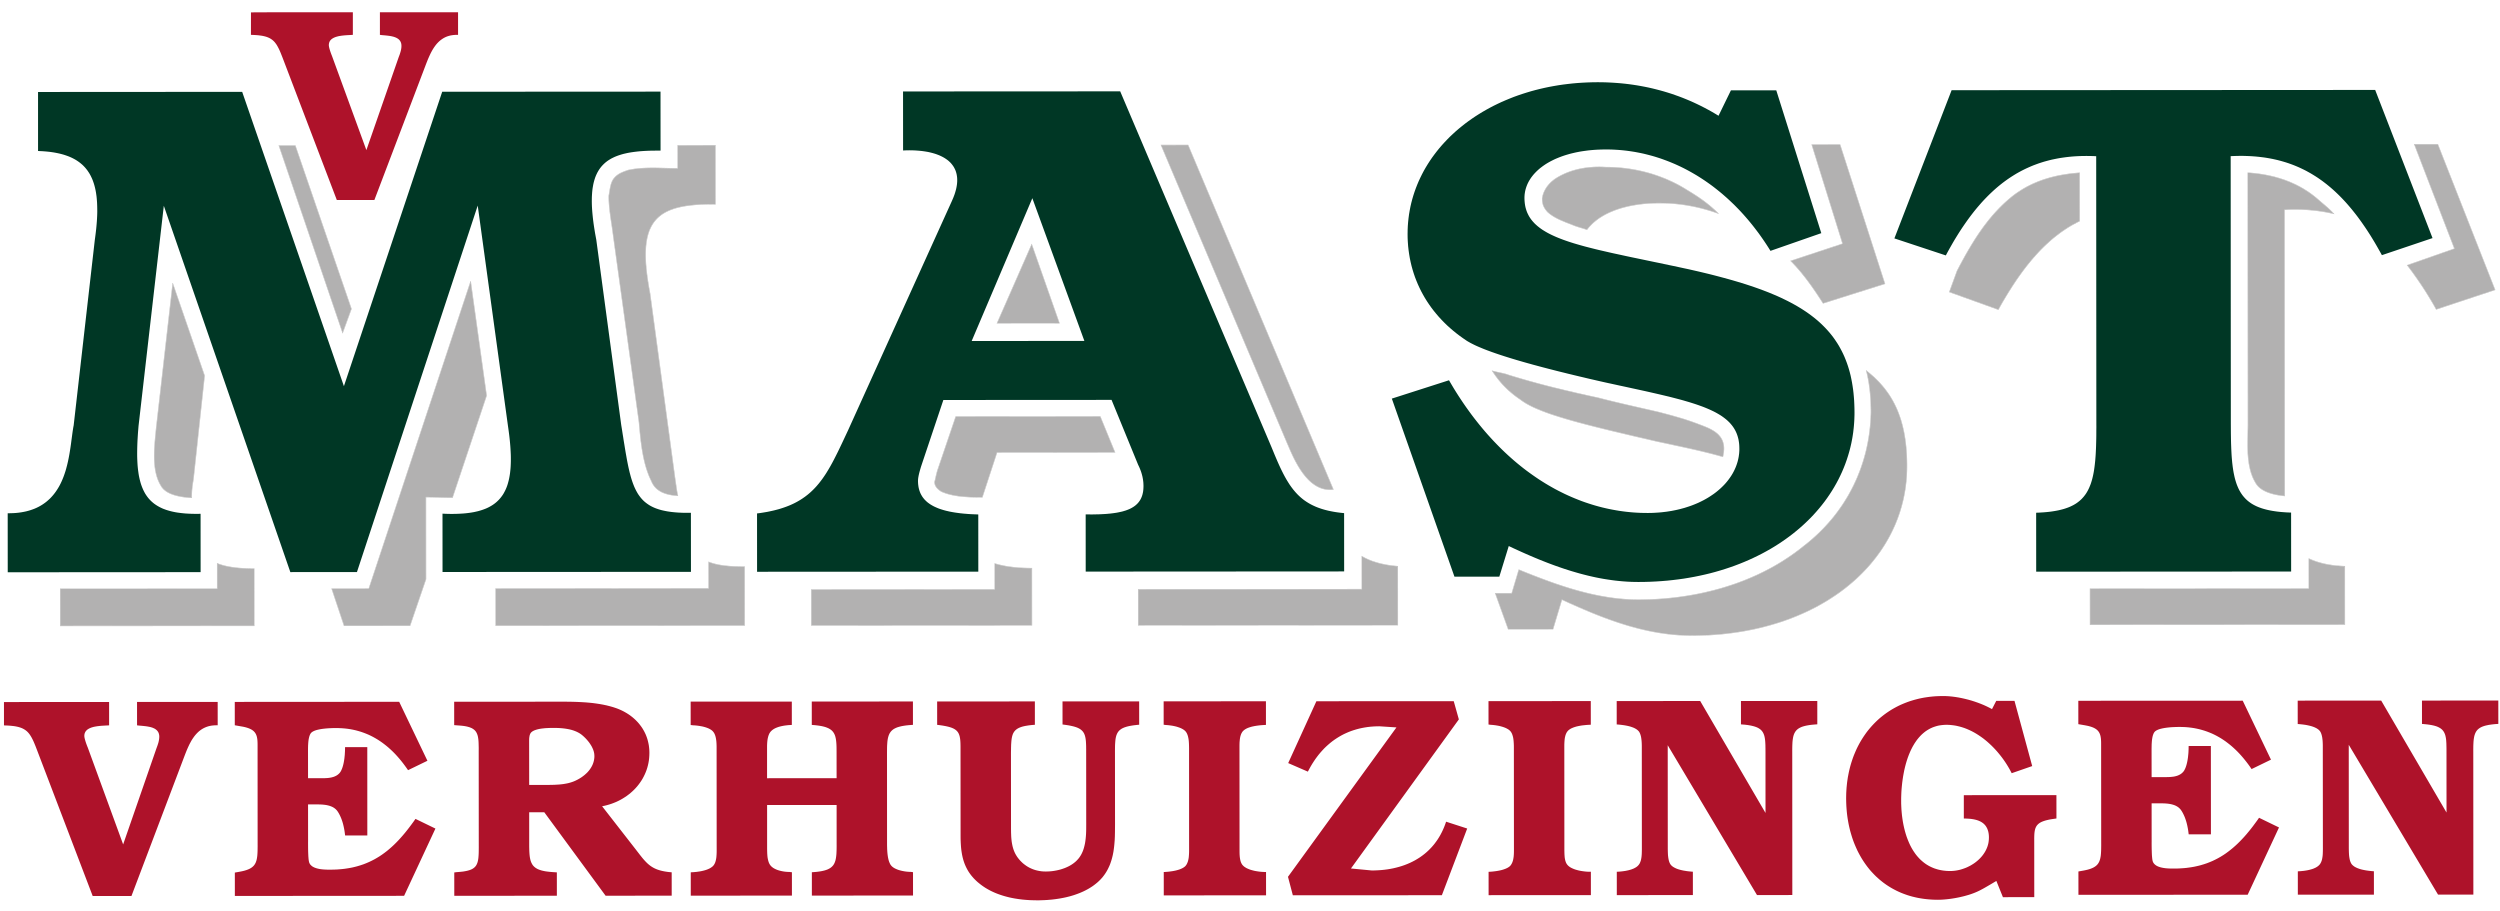 <svg fill="none" height="1412" viewBox="0 0 3875 1412" width="3875" xmlns="http://www.w3.org/2000/svg" xmlns:xlink="http://www.w3.org/1999/xlink"><clipPath id="a"><path d="m0 0h3867v1390h-3867z" transform="matrix(1 -.005 .005 1 .383 21.133)"/></clipPath><g clip-path="url(#a)"><g fill="#b2b1b1"><path d="m948.798 351.581-1.208-8.036-1.167-8.035-1.042-7.912-.438-3.956-.395-3.956-.312-3.957-.23-3.957-.145-3.958-.063-3.916 1.253-7.59.647-3.795.365-1.877.407-1.794.407-1.794.491-1.711.575-1.628.617-1.586.659-1.504.742-1.462.868-1.296.952-1.255 1.076-1.298 1.119-1.214 1.203-1.089 1.244-1.048 1.246-.924 1.328-.882 1.329-.84 1.413-.716 1.413-.716 1.455-.674 2.952-1.182 3.036-1.099 3.078-1.1 2.289-.47 2.331-.429 4.746-.775 4.747-.608 4.831-.442 4.832-.317 4.871-.192 4.84-.109 4.91-.026 4.88.017 4.87.099 9.67.241 9.59.242 4.7.059 4.92.057-.02-35.709 58-.053.06 90.959-4.04-.021-4.25.023-4.13.021-4.08.105-3.96.146-3.87.186-3.75.229h-.04l-3.67.31-3.62.311-3.5.394-3.41.434-3.33.476-3.25.558-3.16.6-3.04.641-3 .725-2.87.764-2.83.849-2.7.931-2.62.972-2.54 1.013-2.45 1.096v.042l-2.37 1.137-2.28 1.262-2.16 1.303-.05.042-2.07 1.386-2.04 1.469-1.9 1.551-.05.001-1.82 1.634-1.74 1.718h-.04l-1.66 1.759v.042l-1.62 1.841-1.49 1.966-1.4 2.049-1.37 2.132-1.23 2.215-1.16 2.298v.042l-1.11 2.381-.99 2.505-.9 2.588-.86 2.671v.042l-.74 2.754-.69 2.878v.042l-.57 2.961-.52 3.087-.4 3.168-.36 3.294v.042l-.28 3.376-.14 3.501-.11 3.626-.02 3.708.02 3.833v.042l.14 3.916.23 4.082.32 4.165.35 4.29v.042l.44 4.414.57 4.539.61 4.664.65 4.746.77 4.913.86 5.079.9 5.162.99 5.286 38.58 285.219.34 2.082.3 1.998.52 3.914.57 3.748.51 3.58.52 3.456.56 3.33.56 3.247.6 2.789-3.05-.234-3.37-.316-3.25-.483-3.22-.608-3.08-.775-1.51-.409-1.5-.492-1.46-.493-1.42-.576-1.38-.576-1.37-.618-1.3-.701-1.3-.743-1.25-.744-1.21-.827-1.17-.869-1.13-.911-1.09-.994-1.01-1.036-1-1.079-.93-1.12-.92-1.203-.84-1.246-.8-1.287-.71-1.372-.72-1.454-.59-1.497-1.26-2.577-1.23-2.618-1.09-2.661-1.06-2.703-1.05-2.703-.94-2.745-.93-2.787-.84-2.829-.81-2.787-.766-2.872-.724-2.871-.681-2.871-1.239-5.785-1.114-5.87-.947-5.87-.865-5.912-.739-5.913-.697-5.872-.615-5.872-.572-5.83-.488-5.747-.53-5.706-39.583-286.255-1.084-8.161v-.042z"/><path d="m1153.94 878.472.05 90.877-385.458.226-.008-57.084 330.046-.186-.01-41.084 2.22.863h.04l2.71.902 2.8.819 2.92.776 3 .651h.04l3.13.609 3.25.525 3.38.482 3.5.398 3.67.356 3.8.272 3.91.229 4.09.146 4.21.144h.04l4.37.06zm-205.142-526.891 1.168 8.118 1.085 8.204 39.582 286.255.53 5.664.489 5.789.572 5.789.614 5.871.697 5.914.739 5.871.865 5.912.947 5.87 1.114 5.869 1.239 5.786.682 2.913.723 2.871.766 2.829.81 2.83.84 2.787.93 2.787.94 2.745 1.05 2.702 1.06 2.703 1.09 2.661 1.23 2.619 1.26 2.619.59 1.496.72 1.413.71 1.372.8 1.329.84 1.246.92 1.161.93 1.162 1 1.078 1.01.995 1.09.994 1.13.911 1.17.869 1.21.827 1.25.785 1.3.702 1.3.701 1.37.618 1.38.618 1.42.534 1.46.534 1.5.451 1.51.45 3.08.734 3.22.608 3.25.483 3.38.358 3.04.192-.6-2.789-.56-3.205-.56-3.331v-.042l-.52-3.455-.51-3.581-.57-3.747-.52-3.914-.3-1.998-.34-2.04-38.58-285.261-.99-5.286-.9-5.162-.86-5.038-.77-4.912-.65-4.788-.61-4.664-.57-4.539-.44-4.414-.35-4.29v-.042l-.32-4.165-.23-4.04-.14-3.958-.02-3.833v-.042l.02-3.709.11-3.625.14-3.501.28-3.377.36-3.293.4-3.21.52-3.086.57-2.962.69-2.879.74-2.795.86-2.672v-.041l.9-2.547v-.041l.99-2.464v-.041l1.11-2.381 1.16-2.298v-.042l1.24-2.173-.01-.042 1.37-2.131 1.4-2.008v-.042l1.49-1.924v-.042l1.62-1.842 1.66-1.8h.04l1.74-1.718 1.82-1.634h.05l1.9-1.552 2.04-1.469 2.08-1.386h.04l2.16-1.345 2.28-1.22 2.37-1.179 2.45-1.097v-.041l2.54-1.014 2.62-.972 2.7-.889 2.83-.848 2.87-.807 3-.682 3.04-.683 3.16-.6 3.25-.517 3.33-.517 3.41-.435 3.5-.351 3.62-.353 3.67-.269h.04l3.75-.228 3.87-.187 3.96-.146 4.09-.104 4.12-.064 4.25-.022 4.04.021-.06-90.918-58 .012.02 35.709-4.92-.016-4.7-.1-9.59-.242-9.67-.241-4.87-.058-4.88-.058-4.91.026-4.84.109-4.871.234-4.832.316-4.831.442-4.747.567-4.746.775-2.331.429-2.289.512-3.078 1.057-3.036 1.1-2.952 1.224-1.455.632-1.413.716-1.413.758-1.329.798-1.328.882-1.246.923-1.244 1.049-1.202 1.131-1.119 1.172-1.077 1.339-.952 1.214-.868 1.338-.742 1.42-.659 1.503-.617 1.587-.575 1.67-.491 1.711-.407 1.752-.407 1.835-.365 1.836-.647 3.795-1.253 7.59.063 3.958.146 3.916.229 3.957.312 3.957.396 3.956.437 3.956 1.042 7.953 1.167 7.994zm-5.479-43.722-.062-4 1.252-7.632-.001-.042.648-3.753.365-1.877.407-1.835.448-1.794.491-1.711.533-1.711.617-1.587.7-1.545.784-1.463.869-1.338-.001-.041.952-1.255 1.118-1.298v-.042l1.16-1.214 1.203-1.131 1.244-1.048 1.287-.965.041-.001 1.329-.882 1.371-.84 1.412-.758 1.413-.715h.042l1.413-.675h.042l2.952-1.182v-.042l3.036-1.099h.042l3.077-1.058 2.331-.512.042-.001 2.331-.428 4.746-.775 4.789-.608 4.83-.443 4.832-.316 4.876-.193 4.87-.109 4.92-.026 4.87.017 4.88.099 9.71.241 9.54.242 4.71.059 4.38.018-.02-35.667 59.12-.059.03 92.084-4.59-.018-4.25-.019-4.12.063-4.04.105-3.96.146-3.87.186-3.8.229-3.66.269-3.58.352-3.5.393-3.41.435-3.34.475-3.24.517-3.12.6-3.04.683-3 .682-2.87.807-2.79.806-2.66.931-2.62.93-2.54 1.055-2.41 1.096-2.37 1.179-2.24 1.221-2.16 1.302-2.12 1.386-1.99 1.47-1.91 1.551-1.82 1.593-1.74 1.676-1.66 1.8-1.58 1.841-1.49 1.925-1.4 2.049-1.32 2.091-1.24 2.215-1.16 2.297-1.11 2.381-.99 2.464-.9 2.588-.82 2.671-.73 2.754-.7 2.878-.57 2.961-.52 3.045-.4 3.169-.36 3.293-.23 3.377-.19 3.501-.11 3.584-.02 3.75.06 3.791.15 3.958.19 4.04.31 4.207.35 4.29.49 4.373.52 4.539.61 4.663.69 4.789.77 4.912.82 5.038.91 5.162 1.02 5.286 38.58 285.26.3 2.04.31 2.041.56 3.872.52 3.747.52 3.581.51 3.455.56 3.331.6 3.247.73 3.496-3.79-.272-.05.001-3.33-.358-3.29-.483h-.05l-3.17-.608h-.04l-3.09-.734-.04-.041-1.5-.409-1.5-.492-1.46-.492h-.04l-1.42-.576-1.42-.576-1.38-.66-1.34-.701-1.3-.743-1.25-.785-1.25-.827-1.17-.869-.01-.041-1.12-.911h-.05l-1.08-.994-1.05-1.036-1.01-1.12-.96-1.12v-.042l-.93-1.204-.84-1.245-.79-1.329v-.042l-.76-1.371-.72-1.454-.63-1.497-1.22-2.577-1.22-2.66-1.14-2.661-1.06-2.703-1.01-2.703v-.042l-.98-2.745-.89-2.787h-.04l-.85-2.787v-.042l-.8-2.787v-.042l-.767-2.829-.723-2.871-.682-2.914-1.239-5.785v-.041l-1.114-5.828-.947-5.912-.865-5.912-.781-5.913-.656-5.871v-.042l-.614-5.83-.572-5.83-.53-5.79-.488-5.664-39.583-286.255-1.084-8.161-1.168-8.119-1.208-8.036-1.167-7.993-1.042-7.954-.437-3.997-.396-3.957-.313-3.956-.229-3.958z"/><path d="m1154.48 877.928.06 91.959-386.545.232-.055-58.167 330.09-.228-.01-41.292 2.96 1.109 2.72.903 2.79.818 2.88.735 3.01.693 3.12.608 3.26.525 3.37.482 3.51.399 3.62.314 3.75.314 3.96.229 4.05.146 4.25.102 4.37.103zm-.54.544-4.29-.019-4.38-.06h-.04l-4.21-.103-4.09-.187-3.91-.229-3.8-.273-3.66-.355-3.51-.398-3.37-.483-3.26-.524-3.13-.609h-.04l-3-.651-2.92-.776-2.8-.819-2.71-.903-.04.001-2.21-.822v41.042l-330.044.187.008 57.084 385.466-.227zm-399.939-265.284-52.799 157.945-5.917-.053-3-.026-2.959-.067-2.917-.068-2.875-.069-2.751-.069-2.709-.111-2.625-.069-2.501-.07-2.417-.071-2.292-.071-2.209-.072-2.042-.031h-.041l-1.917-.032-2.084-.03.084 127.376-24.623 72.047-101.918.034-19.09-57.026 57.375-.051 157.637-475.582z"/><path d="m754.584 613.268-52.963 158.446-6.334-.05-3.042-.026-2.958-.068-2.918-.068-2.833-.068-2.793-.111-2.667-.069-2.625-.07-2.501-.112-2.417-.07-2.334-.071-2.167-.031-2.083-.072-1.917.01-1.5-.034.081 126.918-24.787 72.506-102.751.038-19.43-58.149 57.751-.053 157.883-476.333.542.039zm-.584-.081-24.59-176.124-157.637 475.541-57.375.05 19.09 57.068 101.918-.075 24.623-72.047-.083-127.335 2.083-.011 1.917.032h.042l2.041.031 2.209.072 2.293.071 2.416.07 2.501.071 2.625.111 2.709.069 2.751.069 2.875.069 2.917.067 2.959.068 3 .068 5.917.011z"/><path d="m544.457 478.773-13.377 36.678-98.521-289.622 25.019-.011z"/><path d="m545.084 478.78-14.007 38.365-.254-.79-99.026-291.069 26.167-.012zm-.625.003-86.909-252.966-25 .006 98.559 289.613zm-305.189 227.309.026-3.042.177-6.042.343-6.002.427-5.961.511-5.836.554-5.669.277-2.752.278-2.752.277-2.668.237-2.584 25.459-222.762 49.079 142.37-17.324 160.885-.69 3.67.001.042-.565 3.628-.439 3.586-.398 3.544-.315 3.501-.19 3.501-.107 3.418v.041l-.026 3.125-3.334-.19-3.668-.314-3.627-.398-3.586-.482-3.587-.647-3.462-.732-3.38-.857-1.669-.492-1.628-.491-1.544-.575-1.587-.576-1.461-.617-1.462-.659-1.421-.701-1.337-.743-1.337-.784-1.254-.786-1.172-.869-1.129-.91-1.047-.912-1.005-.994-.922-1.037-.881-1.079-.756-1.121-.714-1.163-1.387-2.326-1.305-2.452-1.179-2.452-1.055-2.577-.931-2.621-.889-2.662-.723-2.746-.68-2.747-.557-2.83-.515-2.873-.391-2.914-.348-2.915-.266-2.999-.182-2.957-.099-2.999-.099-3.041z"/><path d="m393.737 881.536.046 88.251-300.17.155-.049-57.042 243.336-.149-.038-39.209 2.254.822v.041l2.755.902h.042l2.879.902 3.005.818 3.17.733 3.295.649 3.379.608 3.544.523 3.669.481 3.753.438h.041l3.919.313 4.001.271.042-.001 4.126.229h.041l4.251.144h.042l4.376.102h.042zm-154.462-175.444.016 3 .099 3.042.099 2.999.182 2.957.266 2.999.348 2.915.391 2.914.515 2.873.556 2.83.681 2.747.723 2.746.889 2.662.931 2.621 1.055 2.577 1.179 2.452 1.305 2.452 1.387 2.326.714 1.163.756 1.121.881 1.079.922 1.037 1.005.994 1.047.912 1.129.91 1.172.869 1.254.786 1.337.784 1.337.743 1.421.701 1.462.659 1.461.617 1.587.575 1.544.576 1.628.491 1.669.492 3.38.857 3.462.732 3.587.647 3.586.482 3.627.398 3.668.314 3.334.19.026-3.125-.001-.041.108-3.418.19-3.501.315-3.501.398-3.544.439-3.586.565-3.628-.001-.042.69-3.67 17.324-160.885-49.079-142.37-25.459 222.762-.237 2.584-.277 2.668-.278 2.752-.277 2.752-.554 5.669-.511 5.836-.427 5.961-.343 6.002-.177 6.042zm-.542.003.026-3.042.177-6.084.343-6.002.427-5.96.511-5.837.554-5.669.277-2.794.278-2.71.235-2.667.279-2.585 25.577-224.012.541-.086 49.545 143.659-17.365 161.051-.648 3.712-.564 3.628-.481 3.586-.398 3.544-.274 3.46-.19 3.459-.149 3.459-.022 3.75-3.917-.229-3.669-.314-3.627-.398h-.042l-3.586-.523-.041.001-3.545-.648-3.505-.732-3.421-.857-1.669-.491-1.628-.533-1.586-.534-1.545-.617h-.042l-1.503-.617-1.462-.659-1.42-.701-1.379-.743-1.337-.784-1.255-.827-1.212-.869-.001-.041-1.171-.869v-.042l-1.089-.952-1.005-.995-.922-1.037-.042-.041-.839-1.079h-.042l-.755-1.121-.042-.042-.673-1.163-1.429-2.367-1.305-2.411v-.041l-1.179-2.494-1.055-2.578-.973-2.62-.847-2.704-.765-2.745-.681-2.831-.556-2.83-.042.001-.473-2.873-.391-2.915-.349-2.957-.265-2.998-.183-2.999-.14-2.999-.058-3.042z"/><path d="m1995.24 686.648-.46-1.081-.42-1.04-.47-.955-193.99-458.533 41.5-.051 224.97 533.497-1.58.175-1.96.135-1.92.01-1.92-.073-1.83-.157-1.83-.199-1.8-.324-1.75-.408-1.75-.449-1.71-.574-1.67-.616-1.63-.658-1.63-.784-1.59-.824-1.59-.867-1.5-.95-1.51-.993-1.5-1.034-1.42-1.117-1.43-1.159-1.42-1.201-1.34-1.243-1.38-1.285-1.3-1.368-2.56-2.778-2.47-2.904-2.35-3.029-2.22-3.114-2.19-3.197-2.06-3.281-1.97-3.281-1.85-3.324-1.77-3.282-1.73-3.325-1.6-3.241-1.51-3.159-1.44-3.117-1.35-3.035-1.26-2.869-1.18-2.785-.55-1.289-.55-1.289-.55-1.247-.5-1.164-.51-1.122zm-1600.921 194.343.051 89.377-301.295.16-.055-58.167 243.295-.149.002-39.5 3.006 1.151 2.755.944 2.879.86 3.004.817 3.129.734 3.254.65 3.419.606 3.504.565 3.627.44 3.794.439 3.918.312 4.002.271 4.168.228 4.292.145 4.418.101zm-.581.587-4.249-.02-.042.001-4.376-.103-.042.001-4.25-.144h-.042l-4.126-.229h-.042l-4.001-.27-3.919-.354h-.041l-3.753-.398-3.669-.48-3.544-.565-3.379-.607-3.295-.65-3.17-.733-3.005-.818-2.879-.86-.042.001-2.755-.945-2.254-.863.038 39.209-243.336.149.049 57.084 300.17-.197z"/><path d="m2166.37 877.838.06 90.877-401.92.27-.04-55.334 346.67-.19-.02-50.917 2.22 1.239 2.71 1.444 2.88 1.359 2.97 1.319 3.05 1.233 3.21 1.192 3.3 1.066 3.42 1.024 3.55.981 3.67.856 3.75.814h.05l3.87.729 4.05.646 4.13.52 4.25.519h.04zm-171.13-191.19.51 1.164.5 1.164.55 1.247.55 1.29.55 1.288 1.18 2.786 1.26 2.868 1.35 3.035 1.44 3.075 1.51 3.201 1.6 3.242 1.73 3.282 1.77 3.324 1.85 3.324 1.97 3.282 2.06 3.28 2.18 3.197 2.23 3.114 2.35 3.029 2.47 2.904 2.56 2.778 1.3 1.327 1.38 1.326 1.34 1.243 1.42 1.201 1.42 1.159 1.43 1.118 1.5 1.033 1.51.993 1.5.95 1.59.867 1.59.825 1.63.741 1.63.7 1.67.616 1.71.533 1.75.491 1.75.407 1.79.283 1.84.24 1.83.157 1.92.074 1.92-.052 1.95-.094 1.59-.175-224.97-533.496-41.5.05 193.99 458.533.46.956.43 1.039zm-1.85-2.865-194.32-459.323 42.71-.015 225.42 534.494-2.37.263-2 .135-1.92.01-.04.001-1.87-.074-1.88-.115-.04-.042-1.84-.198-1.79-.325-.04.001-1.75-.408h-.04l-1.76-.49-1.71-.533-1.71-.616-1.67-.7v-.041l-1.63-.742-1.59-.825h-.04l-1.55-.867v-.042l-1.54-.908-.04-.041-1.51-.993-1.5-1.075-1.47-1.117-1.42-1.159-1.42-1.201-1.39-1.285-1.34-1.285-1.34-1.326v-.041l-2.55-2.779-2.48-2.945-2.39-3.03-2.22-3.154h-.04l-2.15-3.197-2.05-3.281-1.98-3.282v-.042l-1.89-3.281v-.042l-1.77-3.282-1.73-3.324-1.6-3.242-1.51-3.201-1.44-3.117-1.35-2.993v-.042l-1.26-2.869-1.18-2.743-.59-1.331-.55-1.288-.51-1.248-.5-1.164-.51-1.122-.46-1.122-.47-.998z"/><path d="m2166.9 877.335.07 91.96-403.01.235-.04-56.417 346.67-.232-.02-51.334 3.01 1.734 2.71 1.444 2.84 1.36 2.97 1.318 3.05 1.234 3.17 1.15 3.3 1.066 3.42 1.024 3.5.982 3.68.856 3.75.772 3.88.73 4.04.645 4.13.561 4.25.478zm-.54.503-4.12-.353h-.05l-4.25-.519-4.13-.562-4.04-.604v-.041l-3.88-.689-.04.001-3.76-.814-3.67-.856-3.54-.981-3.43-1.024-3.29-1.066v-.042l-3.22-1.15-3.05-1.234-2.96-1.318-2.88-1.36-2.72-1.444-2.22-1.28.02 50.96-346.67.19.04 55.291 401.92-.229zm-524.56-377.133-96.09.086 53.45-121.574z"/><path d="m1727.93 701.006-182.71.123-22.8 69.496-3.96-.021-4.17-.02-4.21-.103-4.25-.103-4.25-.186-4.25-.27-4.21-.352-4.17-.395-4.08-.52-4.05-.646-3.96-.729-3.88-.896-1.92-.449-1.84-.532-1.83-.573-1.8-.574-1.75-.616-1.75-.658-1.67-.741-1.63-.742-2.01-1.364-.96-.745-.88-.787-.88-.787-.84-.787-.75-.872-.72-.871-.67-.871-.54-.956-.51-.956-.42-.998-.34-1.039-.25-1.041-.14-1.124-.04-1.125.32-1.335.33-1.293.57-2.545.57-2.378.49-2.253.53-2.21.53-2.087.57-2.086.62-2.045 28.19-83.024 223.75-.13zm-85.34-199.723-97.71.054 54.32-123.62zm-.79-.579-42.64-121.487-53.45 121.532z"/><path d="m1728.77 701.56-183.17.126-22.76 69.495-4.37.023-4.17-.062-.04.001-4.21-.061-4.25-.145-4.25-.186-4.25-.269-4.21-.353-4.17-.395-4.13-.521-4.09-.644-3.96-.73-3.88-.896-1.92-.448v-.042l-1.88-.49-1.83-.574-1.8-.574-1.79-.657-1.76-.658-1.67-.699v-.042l-1.71-.741-2.05-1.448-.96-.745-.92-.787-.04.001-.84-.788-.04.001-.84-.83-.75-.87h-.05l-.71-.871v-.042l-.67-.913-.59-.956-.5-.997v-.042l-.47-.997v-.042l-.34-1.04v-.042l-.25-1.081-.18-1.166-.04-1.25.36-1.377.33-1.335.57-2.503.57-2.378.49-2.294.53-2.17.53-2.128.57-2.086.62-2.087 28.35-83.399 224.51-.134.04.166zm-.83-.537-22.63-55.216-223.75.13-28.19 83.024-.61 2.045-.58 2.044-.53 2.128-.53 2.17-.49 2.294-.57 2.378-.57 2.545-.32 1.293-.33 1.335.05 1.125.13 1.083.25 1.082.34 1.04.42.998.51.955.55.956.67.871.71.871.75.871.84.788.88.787.88.787.96.703 2.01 1.406 1.63.742 1.67.7 1.75.698 1.76.616 1.79.574 1.84.574 1.83.532 1.92.448 3.88.897 3.96.729 4.05.645 4.09.479 4.16.437 4.21.353 4.26.227 4.25.228 4.25.103 4.21.103 4.16.02 3.96.021 22.81-69.537zm-128.73 179.802.04 88.251-341.46.204v-55.334l284.38-.156-.04-40.042 2.46.738 2.92.776 3.05.734 3.13.692 3.25.649 3.34.608 3.46.524 3.54.481 3.67.439 3.75.397 3.88.313 3.96.271h.04l4.04.187 4.21.145 4.25.102z"/><path d="m2789.52 419.277-3.4-3.94-3.44-3.816-3.52-3.731v-.042l-3.22-3.275 80.36-26.588-47.76-153.46 43.41-.061 69.42 215.39-95.51 30.125-2.64-4.153-2.82-4.318-2.85-4.319-2.9-4.318-2.94-4.318-3.02-4.318-3.07-4.233-3.1-4.234-3.15-4.192h-.04l-3.19-4.15-3.27-4.066zm-1189.77 460.986.09 89.335-342.59.21-.04-56.417 284.37-.156v-40.25l3.17.941 2.92.777 3.01.734 3.13.692 3.21.65 3.38.607 3.42.524 3.54.481 3.67.439 3.75.356 3.84.355 3.96.271 4.08.187 4.17.145 4.29.102zm-.54.545-4.13-.02-4.25-.061-4.21-.186-4.04-.188h-.04l-3.96-.27-3.88-.314-3.75-.397-3.67-.397-3.54-.523-3.47-.524-3.33-.607-3.26-.608-3.12-.734-3.05-.734-2.92-.776-2.46-.737.04 40.041-284.38.156v55.335l341.46-.205z"/><path d="m2855.59 377.555-47.81-153.71 44.59-.025 69.71 216.305-96.42 30.422-2.9-4.485-2.82-4.319-2.85-4.318-2.9-4.36-2.98-4.276-2.98-4.318-3.07-4.234-3.1-4.234-3.15-4.192-3.23-4.108-3.27-4.066-3.31-3.983-3.4-3.941-3.43-3.815-3.48-3.732-3.9-3.938zm-66.08 41.722 3.36 3.982 3.27 4.067 3.19 4.15.04-.001 3.15 4.192 3.1 4.234 3.07 4.234v.042l3.02 4.276 2.94 4.318 2.89 4.318 2.86 4.318 2.81 4.319.01.042 2.64 4.111 95.51-30.125-69.42-215.349-43.42.019 47.77 153.503-80.36 26.546 3.22 3.316 3.52 3.732 3.44 3.815zm-126.84-88.796-4.46-1.518-.01-.042-5.63-1.845-5.68-1.721-5.67-1.595-5.68-1.47-5.67-1.345-5.71-1.221-5.68-1.053h-.04l-5.67-.97-5.75-.845-5.72-.679-5.75-.595-.04.001-5.75-.429-5.8-.344-5.79-.178h-.04l-5.84-.052-5.08.026-5 .151-4.91.234-4.83.359-4.75.4-4.63.524-4.53.607-4.46.648v.042l-4.33.731-4.24.855-4.12.939-4.04 1.021-3.95 1.063-3.83 1.186-3.7 1.228-3.62 1.311-3.53 1.393-3.37 1.476h-.04l-3.29 1.517-3.16 1.6h-.04l-3.03 1.683h-.04l-2.95 1.724-2.83 1.806-2.74 1.848-2.61 1.931h-.04l-2.49 1.971v.042l-2.37 2.012h-.04l-2.24 2.096-2.15 2.178-2.03 2.177-1.91 2.26-1.69 2.134-2.84-.943h-.04l-3.05-.943-6.14-1.843-3.04-.984-3.09-1.025-3.05-1.151-3.09-1.317-2.3-.863-2.33-.863-4.76-1.891-4.85-2.017-2.42-1.07-2.42-1.113-2.38-1.196-2.34-1.237-2.3-1.28-2.22-1.364-2.21-1.446-2.09-1.49-2.01-1.614-1.89-1.657-1.13-1.327-1.05-1.286-.96-1.287-.84-1.246-.76-1.246-.67-1.205-.59-1.205-.51-1.247-.42-1.248-.38-1.248-.3-1.29-.22-1.291-.17-1.374-.09-1.374-.09-1.458-.01-1.5.41-2.336.52-2.336.7-2.254.82-2.254.95-2.171 1.07-2.089 1.2-2.049 1.32-2.007 1.41-1.923 1.53-1.842 1.62-1.8 1.7-1.717 1.82-1.635 1.87-1.551 1.95-1.469 2.03-1.427 2.16-1.345 2.16-1.261 2.25-1.22 2.24-1.179 2.24-1.095 2.29-1.095 2.33-.971 2.33-.97 2.37-.888 2.37-.846 2.41-.804 2.41-.721 2.46-.721 2.45-.638 2.46-.596 2.45-.513 2.5-.513 2.5-.43 2.5-.429 2.54-.347 2.49-.305 2.55-.263 5.04-.402 5.04-.234 5.08-.069 5 .141 5.04.224 4.17.061 4.17.103 4.16.145 4.17.27 4.13.312 4.17.353 4.13.478 4.12.52 4.09.604 4.09.645 4.08.729 4.05.812 4.05.854 4.04.937 4.01 1.021 4 1.062 3.97 1.146 3.92 1.229 3.92 1.272 3.93 1.354 3.84 1.438 3.84 1.522 3.84 1.521 3.8 1.647 3.76 1.731 3.72 1.73 3.72 1.856 3.63 1.897 3.64 1.981 3.63 2.065 3.56 2.106 3.51 2.19 3.43 2.065 3.3 2.067 3.22 2.024 3.22 2.067 3.09 2.067 3.05 2.067 3.01 2.11 3.01 2.151 2.93 2.235 2.93 2.234 2.89 2.36 2.89 2.402 2.88 2.526 2.85 2.61 2.89 2.694z"/><path d="m2955.6 722.495-.06 3.5-.07 3.501-.1 3.459-.19 3.459-.23 3.46-.28 3.418-.31 3.418-.36 3.419-.44 3.377-.44 3.377-.53 3.378-.56 3.336-.65 3.296-.65 3.336-.69 3.296-.78 3.254-.81 3.254-.86 3.255-.9 3.213-.94 3.213-.99 3.172-1.02 3.172-1.11 3.131-1.11 3.131-1.19 3.131-1.19 3.09-1.28 3.09-1.31 3.048-1.32 3.007-1.4 3.008-1.45 3.007-1.48 2.966-1.53 2.967-1.56 2.925-1.61 2.925-1.66 2.884-1.69 2.883-1.73 2.843-1.78 2.801-1.82 2.801-1.86 2.802-1.9 2.759-1.95 2.719-1.98 2.719-2.03 2.677-2.07 2.678-2.11 2.636-2.15 2.636-2.2 2.595-2.19 2.553-2.28 2.554-2.28 2.553-2.36 2.471-2.36 2.471-2.41 2.471-2.49 2.388-2.48 2.388-2.53 2.388-2.53 2.347-2.62 2.305-2.65 2.306-2.65 2.264-2.7 2.222-2.78 2.223-2.78 2.181-2.78 2.14-5.77 4.239-5.86 4.114-6.02 3.989-6.14 3.908-6.27 3.741-6.4 3.659-6.52 3.534-6.7 3.368-6.77 3.286-6.9 3.161-7.03 2.995-7.15 2.871-7.28 2.788-7.36 2.622-7.53 2.498-7.57 2.331-7.74 2.207-7.82 2.083-7.9 1.916-8.04 1.792-8.11 1.626-8.25 1.502-8.32 1.335-8.41 1.211-4.25.522-4.29.523-4.29.439-4.33.439-4.33.356-4.33.356-4.38.315-4.41.273-4.42.231-4.46.149-4.45.148-4.5.107-4.5.065-4.54.024-6.17-.051-6.13-.177-6.12-.301-6.09-.426-6.08-.51-6.09-.677-6.09-.759-6.05-.885-6.08-.969-6.05-1.135-6.05-1.176-6.09-1.343-6.09-1.427-6.13-1.509-6.14-1.677-6.13-1.717-6.18-1.843-6.22-1.968-6.26-2.009-6.26-2.175-6.3-2.217-6.39-2.342-6.39-2.425-6.47-2.549-6.51-2.591-6.6-2.716-6.6-2.798-6.72-2.882-6.77-2.965-6.81-3.047-6.93-3.131-7.27-3.336-13.8 45.864-69.17.029-19.91-55.23 25.46-.009 10.89-36.515 11.07 4.484 11.35 4.482 11.36 4.357 11.4 4.232h.04l5.68 2.053 5.76 2.012 5.71 1.928 5.77 1.887 5.75 1.845 5.76 1.803 5.76 1.678h.04l5.76 1.678 5.8 1.553 5.8 1.512.05-.001 5.79 1.386 5.84 1.345 5.84 1.219 5.84 1.178h.05l5.83 1.053h.05l5.88.969 5.88.844 5.92.761 5.92.677 5.92.552h.04l5.92.386 6 .344 5.96.176 6 .052 8.41-.085 8.46-.211 8.46-.378 8.45-.502 8.46-.712h.04l8.46-.794 8.45-1.002 8.49-1.128 8.45-1.295 8.41-1.418 8.41-1.628 8.41-1.752 8.32-1.96 8.33-2.086 8.23-2.251.05-.001 8.19-2.417 8.15-2.626 4.08-1.355 4.03-1.396 4.04-1.438 3.99-1.521 3.99-1.521h.04l3.95-1.563 3.95-1.646 3.95-1.645 3.91-1.729 3.91-1.729 3.87-1.812h.04l3.82-1.853 3.82-1.895h.05l3.78-1.937 3.78-1.978 3.78-2.02 3.74-2.061 3.7-2.103 3.69-2.186 3.66-2.186 3.65-2.269 3.58-2.31.04-.001 3.57-2.352 3.53-2.393 3.53-2.436 3.48-2.476 3.45-2.56 3.4-2.559 3.4-2.643 3.37-2.685 3.07-2.39 3.03-2.392 2.98-2.473 2.95-2.474 2.9-2.516 2.86-2.556 2.82-2.557 2.78-2.639 2.74-2.64 2.69-2.681 2.65-2.68v-.041l2.57-2.722 2.57-2.764 2.53-2.805 2.44-2.846 2.45-2.846 2.36-2.888 2.36-2.929 2.27-2.928v-.042l2.24-2.97h.04l2.19-3.012 2.15-3.011 2.11-3.053 2.07-3.094 2.02-3.136 1.99-3.135 1.9-3.177 1.9-3.177 1.81-3.218 1.78-3.259 1.77-3.259 1.69-3.301 1.65-3.3v-.041l1.61-3.301 1.52-3.383 1.53-3.383 1.44-3.424 1.44-3.424 1.36-3.466 1.31-3.465 1.23-3.507 1.23-3.506 1.19-3.548 1.11-3.548 1.07-3.589 1.02-3.588.98-3.631.94-3.629.85-3.672.82-3.671.77-3.712.73-3.671v-.041l.69-3.713.61-3.752.56-3.753.52-3.795.48-3.794.44-3.794.35-3.835.32-3.836.27-3.834v-.042l.23-3.835.15-3.875.1-3.918-.02-4.125-.06-4.124-.15-4.125-.15-4.082-.23-4.124-.27-4.082-.35-4.123-.4-4.082-.44-4.081-.52-4.039-.6-4.08-.69-4.038-.73-3.996v-.042l-.81-3.996-.9-3.995-.77-3.163 3.39 2.691 3.89 3.271 3.73 3.314 3.6 3.439 3.48 3.482 3.31 3.567 3.18 3.608 3.07 3.734 2.93 3.818 2.77 3.861 2.65 3.986 2.52 4.07 2.4 4.196 2.23 4.238 2.14 4.364 1.99 4.448 1.85 4.574 1.78 4.699 1.61 4.783 1.48 4.909 1.36 4.993 1.24 5.119 1.15 5.244.98 5.37.87 5.495.78 5.621.65 5.788.49 5.873.41 5.998.18 3.082.1 3.083.14 3.124.06 3.167.06 3.208zm-292.93-392.013-2.01-1.949-2.89-2.693-2.84-2.61-2.89-2.527-2.89-2.401-2.89-2.36-2.93-2.235-2.92-2.235-3.02-2.151-3.01-2.108-3.05-2.109-3.09-2.026-3.22-2.066-3.22-2.026-3.3-2.066-3.43-2.065-3.51-2.19-3.56-2.106-3.63-2.065-3.64-1.98-3.63-1.898-3.72-1.856-3.72-1.772-3.76-1.689-3.8-1.647-3.84-1.563-3.84-1.48-3.84-1.438-3.92-1.355-3.93-1.27-3.92-1.23-3.97-1.146-4-1.063-4.01-1.02-4.04-.937-4.05-.854-4.04-.812-4.09-.729-4.09-.645-4.09-.604-4.12-.52-4.13-.478-4.17-.353-4.13-.312-4.16-.27-4.17-.145-4.17-.103-4.17-.062-5.04-.223-5-.141-5.08.069-5.04.234-5.04.402-2.54.263-2.5.305-2.54.347-2.5.429-2.5.43-2.49.513-2.46.513-2.46.596-2.45.638-2.45.721-2.42.721-2.41.805-2.37.845-2.37.888-2.33.97-2.33.971-2.28 1.053-2.25 1.137-2.24 1.179-2.25 1.22-2.16 1.261-2.16 1.345-2.03 1.386-1.95 1.51-1.87 1.551-1.82 1.635-1.7 1.717-1.62 1.8-1.53 1.841-1.41 1.925-1.32 2.007-1.2 2.047-1.07 2.089-.95 2.172-.82 2.213-.69 2.295-.53 2.336-.41 2.336.01 1.5.09 1.458.09 1.374.18 1.374.21 1.291.3 1.29.38 1.248.42 1.247.51 1.248.59 1.205.67 1.205.76 1.246.84 1.246.96 1.286 1.05 1.287 1.14 1.327 1.88 1.657 2.01 1.573 2.09 1.531 2.21 1.446 2.22 1.363 2.3 1.28 2.34 1.238 2.38 1.196 2.42 1.112 2.42 1.071 4.85 2.016 4.76 1.892 2.34.863 2.29.863 3.09 1.317 3.05 1.151 3.09 1.025 3.05.984 6.13 1.843 3.05.943.04-.001 2.84.944 1.69-2.134 1.91-2.26 2.03-2.219 2.15-2.136 2.24-2.095.05-.001 2.36-2.054 2.49-1.971.04-.001 2.62-1.93 2.74-1.847 2.82-1.807 2.95-1.724h.04l3.03-1.682.05-.001 3.15-1.599 3.29-1.518h.04l3.37-1.476 3.53-1.394 3.62-1.31 3.7-1.228 3.83-1.187 3.95-1.062 4.04-1.021 4.12-.938 4.24-.856 4.33-.773 4.46-.648 4.54-.607 4.62-.524 4.75-.4 4.83-.359 4.91-.234 5-.151 5.09-.027 5.83.053h.04l5.79.178 5.8.345 5.75.428h.04l5.75.553.01.042 5.71.678 5.75.845 5.67.97h.05l5.67 1.054 5.71 1.219 5.68 1.346 5.67 1.47 5.68 1.596 5.67 1.72 5.64 1.846zm-272.57-21.366-.05-1.541.44-2.419.53-2.378.7-2.295.82-2.255h.04l.95-2.171 1.11-2.131v-.042l1.2-2.048 1.32-2.007v-.042l1.45-1.924 1.53-1.883 1.62-1.8h.04l1.7-1.718v-.041l1.83-1.634 1.9-1.594 1.95-1.469v-.041l2.08-1.386 2.16-1.345 2.2-1.303 2.2-1.22 2.25-1.178h.04l2.24-1.137h.05l2.28-1.054 2.33-1.012 2.33-.971h.04l2.37-.888 2.37-.845 2.41-.805 2.46-.721 2.41-.721 2.5-.638 2.45-.596 2.5-.555 2.5-.471 2.49-.472 2.5-.388h.04l2.5-.346 2.54-.305 2.54-.263 5.04-.402.04-.042 5.04-.193 5.09-.068 5.04.099 5 .265 4.17.02 4.21.103 4.16.186 4.17.228 4.17.312 4.13.395 4.12.437h.05l4.08.52 4.13.603 4.09.687h.04l4.05.729h.04l4.04.77 4.05.895 4.05.937 4 1.021 4.01 1.063 4 1.145 3.93 1.23 3.96 1.312 3.88 1.355 3.89 1.438 3.84 1.48h.04l3.8 1.563 3.8 1.647 3.8 1.688 3.72 1.773 3.72 1.855 3.67 1.898 3.64 1.981v.042l3.59 2.022 3.6 2.148 3.51 2.19 3.38 2.024.05.041 3.3 2.025 3.26 2.066 3.18 2.025 3.13 2.067 3.05 2.109 3.02 2.109 3.01 2.151 2.93 2.235 2.92 2.276 2.89 2.319h.04l2.89 2.443 2.89 2.526 2.89 2.61 2.89 2.735 2.89 2.819-.29.46-5.64-1.971-5.63-1.846-5.68-1.72-5.67-1.595-5.64-1.471-5.67-1.345-5.67-1.22-5.72-1.054-5.71-.97-5.71-.845-5.72-.678-5.75-.595-5.75-.428-5.79-.304-5.8-.219-5.83-.053-5.08.068-5 .152-4.92.233-4.79.317-4.75.4-4.62.524-4.5.607-4.45.69-4.29.731-4.24.856-4.12.938-4.04 1.021-3.91 1.062-3.83 1.187-3.7 1.227-3.62 1.311-3.49 1.393-3.37 1.435-3.28 1.559-3.16 1.558-3.08 1.683-2.95 1.723-2.82 1.765-2.74 1.848-2.57 1.93-2.49 1.972-2.41 2.012-2.24 2.095-2.11 2.136-2.03 2.178-1.91 2.26-1.9 2.427-3.26-1.067-3.04-.942-6.14-1.843-3.04-.984-3.09-1.026-3.09-1.192-3.09-1.275-2.3-.863-2.34-.905-4.76-1.85v-.042l-4.84-2.016-2.47-1.07-2.38-1.113h-.04l-2.38-1.195-2.34-1.238-2.34-1.321-2.26-1.364-2.17-1.447-2.13-1.53-2.01-1.573v-.042l-1.97-1.656-1.17-1.369-1.05-1.328-.97-1.286-.84-1.288h-.04l-.76-1.245-.67-1.247-.59-1.247h-.04l-.51-1.247-.42-1.289-.38-1.29-.3-1.29-.22-1.333-.17-1.374v-.041l-.13-1.375v-.041z"/><path d="m2955.61 722.482-.02-3.207-.06-3.209-.05-3.166-.15-3.124-.1-3.125-.18-3.041-.4-6.039-.49-5.873-.66-5.746-.78-5.622-.86-5.495-.99-5.37-1.15-5.244-1.23-5.119-1.36-5.034-1.49-4.909-1.61-4.783-1.77-4.658-1.86-4.574-1.98-4.448-2.15-4.364-2.23-4.28-2.4-4.154-2.52-4.07-2.64-3.986-2.77-3.902-2.94-3.818-3.06-3.693-3.19-3.65-3.31-3.566-3.47-3.481-3.6-3.399-3.73-3.355-3.89-3.271-3.39-2.691.76 3.204.9 3.996.81 3.996.73 4.038.69 4.038.6 4.038.53 4.081.43 4.081.4 4.081.36 4.082.27 4.123.23 4.082.14 4.125.15 4.124.06 4.125.02 4.125-.1 3.875-.15 3.876-.23 3.876-.27 3.877-.31 3.835-.36 3.794v.041l-.43 3.794-.48 3.795-.53 3.752v.042l-.56 3.753-.61 3.712-.68 3.753-.73 3.713-.78 3.67v.042l-.81 3.629v.042l-.86 3.63-.94 3.63-.98 3.63-1.02 3.588v.042l-1.06 3.547-1.11 3.589-1.19 3.507-1.23 3.548-1.23 3.465-1.32 3.507-1.36 3.465-1.44 3.424-1.44 3.383-1.52 3.425-1.52 3.341-1.61 3.342-1.65 3.3v.042l-1.69 3.259-1.78 3.301-1.77 3.217-1.82 3.218-1.9 3.219-1.9 3.177-1.98 3.135-2.03 3.094-2.07 3.094-2.1 3.053-2.16 3.053-2.19 3.011h-.04l-2.23 2.971-2.28 2.928-2.36 2.929-2.36 2.888-2.44 2.887-2.45 2.805-2.52 2.805-2.57 2.805-2.57 2.722-2.65 2.722-2.7 2.681-2.73 2.639-2.78 2.598-2.82 2.598-2.86 2.557-2.91 2.515-2.94 2.474-2.99 2.432-3.03 2.433-3.07 2.391-3.36 2.642-3.4 2.643-3.41 2.601-3.44 2.519-3.49 2.476v.042l-3.53 2.435-3.53 2.394-3.57 2.352h-.04l-3.57 2.269-3.66 2.269-3.65 2.227-3.7 2.145-3.7 2.102-3.73 2.103-3.79 2.02-3.78 1.979-3.78 1.936h-.04l-3.82 1.895-3.83 1.812h-.04l-3.87 1.812-3.9 1.771-3.91 1.687-3.95 1.687-3.95 1.604-3.95 1.563h-.04l-3.99 1.562-4 1.48-4.03 1.437-4.04 1.438-4.07 1.355-8.15 2.584-8.2 2.46h-.04l-8.24 2.252-8.32 2.085-8.33 1.919-8.4 1.793-8.41 1.586-8.41 1.461-8.45 1.294-8.5 1.128-8.45.961-8.45.836h-.05l-8.45.67-8.46.502-8.45.378-8.46.252-8.42.045-6-.052-5.96-.178-6-.302-5.92-.427h-.04l-5.92-.552-5.92-.636-5.92-.76-5.88-.886-5.88-.928h-.04l-5.84-1.094h-.04l-5.84-1.136-5.84-1.261-5.84-1.303-5.8-1.428-.04.001-5.8-1.512-5.8-1.553-5.76-1.636h-.04l-5.76-1.72-5.76-1.761-5.76-1.846-5.76-1.886-5.72-1.97-5.76-1.97-5.68-2.053h-.04l-11.4-4.232-11.35-4.4-11.36-4.482-11.06-4.442-10.9 36.475-25.46.008 19.92 55.23 69.17-.029 13.8-45.865 7.27 3.379 6.93 3.13 6.81 3.048 6.76 2.965 6.73 2.881 6.59 2.799 6.6 2.674 6.52 2.632 6.47 2.508 6.38 2.425 6.39 2.342 6.31 2.258 6.26 2.134 6.26 2.051 6.22 1.926 6.17 1.842 6.14 1.76 6.13 1.635 6.13 1.551 6.1 1.426 6.09 1.302 6.04 1.218 6.05 1.094 6.09 1.009 6.05.885 6.08.76 6.09.635 6.09.551 6.08.427 6.13.301 6.13.176 6.16.051 4.54-.023 4.5-.066 4.5-.107 4.46-.148 4.46-.19 4.41-.231 4.42-.273 4.37-.273 4.33-.356 4.33-.398 4.34-.398 4.29-.481 4.28-.48 4.25-.564 8.41-1.169 8.33-1.377 8.24-1.46 8.12-1.667 8.03-1.751 7.91-1.958 7.82-2.041 7.74-2.207 7.57-2.373 7.53-2.498 7.36-2.622 7.28-2.746 7.15-2.872 7.02-3.036 6.9-3.12 6.78-3.285 6.69-3.41 6.52-3.535 6.4-3.617 6.27-3.782 6.15-3.866 6.02-4.031 5.85-4.115 5.77-4.197 2.78-2.18 2.78-2.182 2.78-2.181 2.7-2.223 2.66-2.264 2.65-2.305 2.61-2.306 2.53-2.388 2.53-2.347 2.49-2.387 2.49-2.431 2.4-2.429 2.36-2.47 2.36-2.513 2.28-2.512 2.28-2.553 2.2-2.595 2.19-2.595 2.15-2.595 2.12-2.636 2.06-2.677 2.03-2.678 1.99-2.718 1.94-2.761 1.9-2.76 1.86-2.759 1.82-2.802 1.78-2.842 1.74-2.843 1.69-2.842 1.65-2.925 1.61-2.884 1.57-2.925 1.52-2.966 1.49-2.966 1.44-3.008 1.4-3.007 1.32-3.049 1.32-3.049 1.27-3.09 1.19-3.089 1.2-3.09 1.11-3.131 1.1-3.172 1.03-3.172.98-3.172.94-3.213.9-3.213.86-3.213.82-3.255.77-3.295.69-3.296.65-3.295.65-3.336.57-3.337.52-3.336.44-3.377.44-3.378.36-3.418.32-3.419.27-3.418.23-3.459.19-3.46.11-3.501.06-3.5zm-520.85 213.647-6.89-3.13-6.72-3.09-13.72 45.656-69.96.033-20.34-56.353 25.83-.01 10.98-36.683 11.61 4.689 11.35 4.482 11.36 4.358 11.4 4.232 5.72 2.053 5.72 2.012 5.76 1.928 5.71 1.887 5.76 1.845 5.76 1.761 5.76 1.72 5.8 1.637 5.8 1.553 5.8 1.511 5.8 1.428 5.84 1.302 5.84 1.262 5.84 1.136 5.88 1.052 5.88.97 5.88.886 5.92.76 5.88.636 5.96.511 5.92.469 5.96.302 6 .177 5.96.052 8.42-.086 8.41-.211 8.46-.377 8.45-.503 8.46-.669 8.5-.837 8.45-.96 8.45-1.128 8.45-1.294 8.41-1.461 8.41-1.586 8.37-1.793 8.32-1.919 8.28-2.085 8.28-2.252 8.2-2.46 8.15-2.584 4.08-1.354 4.03-1.397 3.99-1.437 4.04-1.521 3.99-1.521 3.95-1.563 3.95-1.645 3.95-1.646 3.91-1.729 3.9-1.729 3.87-1.812 3.86-1.853 3.83-1.854 3.78-1.936 3.78-1.979 3.78-2.019 3.7-2.061 3.74-2.145 3.65-2.144 3.66-2.186 3.65-2.269 3.58-2.31 3.57-2.352 3.53-2.352 3.53-2.435 3.48-2.519 3.45-2.518 3.4-2.56 3.4-2.642 3.36-2.685 3.07-2.391 3.03-2.39 2.99-2.433 2.91-2.515 2.9-2.474 2.86-2.556 2.82-2.598 2.78-2.599 2.69-2.638 2.7-2.681 2.65-2.681 2.61-2.764 2.53-2.763 2.52-2.805 2.45-2.804 2.44-2.847 2.36-2.887 2.32-2.929 2.32-2.929 2.23-2.97 2.2-3.011 2.15-3.054 2.11-3.01 2.06-3.095 2.03-3.135 1.94-3.135 1.94-3.136 1.86-3.176 1.86-3.218 1.77-3.259 1.74-3.26 1.69-3.3 1.65-3.3 1.56-3.342 1.57-3.342 1.52-3.383 1.44-3.382 1.4-3.466 1.36-3.424 1.31-3.465 1.28-3.507 1.19-3.506 1.19-3.548 1.1-3.548 1.07-3.547 1.02-3.589.98-3.63.94-3.63.86-3.671.81-3.629.77-3.713.73-3.712.65-3.712.65-3.712.56-3.753.52-3.794.48-3.794.4-3.794.4-3.835.31-3.794.23-3.876.23-3.876.19-3.835.1-3.917-.02-4.083-.1-4.125-.11-4.124-.14-4.083-.23-4.124-.28-4.082-.35-4.081-.4-4.081-.44-4.082-.56-4.039-.56-4.038-.69-4.038-.73-4.038-.81-3.996-.9-3.954-1.19-4.785 4.69 3.725 3.89 3.271h.04l3.73 3.356 3.64 3.439 3.48 3.482 3.31 3.566 3.22 3.65 3.07 3.734 2.93 3.818 2.77 3.902 2.69 3.986v.042l2.52 4.07 2.4 4.196 2.23 4.238.04.042 2.11 4.364 2.02 4.489 1.86 4.574 1.73 4.699 1.65 4.783 1.49 4.909v.042l1.36 4.993 1.23 5.16 1.15 5.244.99 5.412.9 5.495.74 5.621v.042l.66 5.747.53 5.872v.041l.41 5.999.14 3.082.14 3.083.1 3.166.06 3.167.05 3.208.02 3.208-.02 3.542-.07 3.5-.15 3.459-.14 3.501-.24 3.46-.27 3.418-.32 3.418-.39 3.419-.4 3.419-.49 3.377-.52 3.337-.57 3.377-.64 3.296v.041l-.65 3.296-.69 3.295-.78 3.296-.82 3.254-.85 3.254-.9 3.213-.95 3.214-.98 3.213-1.02 3.172-1.11 3.131-1.11 3.173-1.19 3.089-1.24 3.132-1.23 3.048-1.32 3.09-1.36 3.007-1.4 3.05-1.44 3.007-1.48 2.966-1.53 2.966-1.57 2.926-1.61 2.925-1.69 2.884-1.69 2.883-1.74 2.843-1.78 2.842-1.82 2.802-1.86 2.802-1.9 2.759-1.98 2.761-1.99 2.719-2.03 2.677-2.07 2.678-2.11 2.636-2.15 2.636-2.15 2.595-2.24 2.595-2.28 2.553-2.32 2.512-2.32 2.512-2.4 2.471-2.41 2.472-2.44 2.429-2.49 2.388-2.53 2.347v.041l-2.57 2.347-2.61 2.305-2.66 2.306-2.69 2.264-2.7 2.223-2.74 2.222-2.78 2.182-2.82 2.181-.04.001-5.73 4.238-5.9 4.114-6.02 3.99-6.14 3.907-6.28 3.741-6.43 3.659-6.53 3.534-6.69 3.41-6.77 3.286-6.95 3.12-7.02 3.036-7.15 2.913-7.28 2.747-7.4 2.622-7.49 2.497h-.04l-7.57 2.332h-.04l-7.7 2.248v-.041l-7.82 2.082-7.95 1.959-8.03 1.792-8.16 1.626-8.25 1.502-8.32 1.335-8.45 1.169-4.25.564-4.25.481-4.29.48-.04.001-4.29.439-4.33.356h-.04l-4.33.356-4.42.315-4.41.273-4.42.19-4.46.19-4.45.148-4.5.107-4.5.065-4.55.024-6.16-.051-6.17-.176-6.13-.301-6.12-.427-6.09-.509-6.09-.677-6.04-.76h-.04l-6.05-.885-6.09-1.009-6.09-1.094-6.05-1.218-6.09-1.301-6.09-1.427h-.04l-6.09-1.551-6.14-1.635-6.17-1.759-6.18-1.843-6.22-1.925-6.26-2.051-6.3-2.175-6.3-2.218-6.39-2.341-6.39-2.425-6.47-2.508-6.51-2.633-6.6-2.715-6.64-2.799-6.68-2.881-6.77-2.965z"/><path d="m2671.88 695.522-.04 1.292-.07 1.292-.12 1.334-.12 1.334-.2 1.376-.24 1.459-.25 1.46-.32 1.46-.29 1.252-5.13-1.473-5.59-1.513-5.72-1.512-5.88-1.51-6.05-1.469-6.13-1.509h-.04l-6.26-1.467-6.43-1.467-6.55-1.466-6.63-1.465-6.76-1.465-6.84-1.464-6.92-1.505-7.01-1.505-7.09-1.505-7.13-1.504-5.3-1.222-5.22-1.223-5.17-1.223-5.09-1.182-5.01-1.14-4.96-1.182-4.92-1.141-4.8-1.142-4.8-1.1-4.71-1.142-4.63-1.101-4.59-1.059-4.51-1.101-4.46-1.06-4.38-1.061-4.34-1.061-4.26-1.019-4.21-1.061-4.13-1.02-4.05-1.021-4.05-1.02-3.92-.98-3.88-1.021-3.84-.98-3.75-.98-3.67-.981-3.63-.981-3.59-.981-3.51-.94-3.46-.982-3.38-.941-3.3-.983-3.25-.941-3.22-.941-3.13-.942-3.08-.942-3.01-.943-2.92-.943-2.88-.944-2.84-.943-2.75-.902-2.72-.944-2.63-.945-2.59-.945-2.5-.945-2.46-.945-2.38-.946-2.34-.946-2.26-.947-2.21-.946-2.13-.948-2.09-.947-2.05-.948-1.96-.99-1.88-.948-1.84-.99-1.79-.991-1.72-.95-1.67-.991-1.59-.992-1.55-1.033-1.46-.992-1.42-1.035-1.38-.992-3.05-2.11-3.06-2.15-2.97-2.234-2.93-2.319-2.88-2.401-2.85-2.485-2.8-2.569-2.77-2.694-2.72-2.777-2.68-2.903-2.6-3.028-2.6-3.153-2.56-3.279-2.52-3.403-2.44-3.571-2.05-3.073 1.17.286 1.83.491 1.75.407 1.76.407 3.37.775 3.26.691 3.13.692 3 .734 2.88.818 1.38.493 1.42.493 8.76 2.704 8.76 2.579 8.73 2.538 8.76 2.454 8.72 2.413 8.76 2.329 8.72 2.287 8.77 2.205 8.76 2.121 8.72 2.121 17.48 4.116 17.52 3.909 17.48 3.866 11.6 2.981h.04l11.55 2.815 11.52 2.731 11.47 2.69 22.99 5.255 11.51 2.648 11.6 2.647 15.81 4.168 7.89 2.209 7.93 2.25 7.88 2.375 7.89 2.584 3.97 1.354 3.92 1.397 3.93 1.437 3.96 1.521 4.09 1.52 4.1 1.604 4 1.687 1.97.865 1.92.907 1.88.99 1.84.99 1.8 1.032 1.71 1.117 1.67 1.158 1.59 1.199 1.51 1.284 1.42 1.326 1.34 1.452 1.26 1.493 1.13 1.578 1.05 1.66.93 1.746.8 1.829.68 1.955.59 2.038.43 2.165.13 1.083.13 1.165.09 1.167.05 1.208z"/><path d="m3734.05 414.499-2.52-3.321 73.16-25.633-62.26-161.676 36.04-.023 88.64 225.331-90.89 30.102-2.65-4.695v-.042l-2.77-4.819-2.78-4.777-2.81-4.651-2.86-4.611-2.82-4.485-2.85-4.402v-.041l-2.86-4.319-2.81-4.235-2.86-4.152-2.85-4.11-2.82-3.985-2.81-3.903-2.81-3.776v-.042l-2.81-3.694zm-1062.17 281.065-.05-1.25-.05-1.208-.08-1.166-.13-1.124-.14-1.125-.42-2.164-.6-2.039-.68-1.913-.8-1.871-.92-1.745-1.05-1.661-1.14-1.578-1.25-1.493-1.35-1.41-1.42-1.326-1.51-1.325-1.58-1.2-1.68-1.158-1.71-1.075-1.8-1.073-1.84-.991-1.88-.948-1.92-.907-1.96-.906-4.01-1.688-4.09-1.562-4.09-1.52-3.97-1.521-3.92-1.479-3.93-1.396-3.96-1.313-7.89-2.584-7.89-2.417-7.93-2.25-7.89-2.167-15.81-4.167-11.6-2.69-11.51-2.606-22.99-5.255-11.47-2.69-11.51-2.731-11.56-2.856h-.04l-11.6-2.981-17.48-3.825-17.52-3.95-17.48-4.075-8.72-2.121-8.76-2.163-8.76-2.204-8.72-2.246-8.77-2.329-8.72-2.413-8.76-2.454-8.72-2.538-8.77-2.621-8.76-2.704-1.42-.493-1.38-.451-2.88-.859-3-.735-3.13-.692-3.25-.691-3.38-.732-1.75-.408-1.76-.449-1.83-.449-1.17-.327 2.06 3.114 2.43 3.529 2.52 3.445 2.56 3.279 2.6 3.153 2.6 3.028 2.68 2.902 2.72 2.778 2.77 2.694 2.8 2.569 2.85 2.485 2.89 2.401 2.93 2.318 2.97 2.193 3.05 2.151 3.05 2.109 1.38 1.035 1.42.992 1.47 1.034 1.55.992 1.58.992 1.68.991 1.71.991 1.8.991 1.83.948 1.88.99 1.97.948 2.04.948 2.09.989 2.13.948 2.22.946 2.25.947 2.34.946 2.38.946 2.46.945 2.51.904 2.59.945 2.63.944 2.71.944 2.75.944 2.84.944 2.88.943 2.92.943 3.01.943 3.09.942 3.13.942 3.21.941 3.26.942 3.29.941 3.38.982 3.47.94 3.5.982 3.59.939 3.63.981 3.67.981 3.76.981 3.84 1.021 3.88.98 3.92 1.021 4.05 1.021 4.04 1.02 4.13 1.02 4.22 1.02 4.25 1.061 4.34 1.019 4.38 1.06 4.46 1.101 4.51 1.06 4.59 1.101 4.63 1.101 4.71 1.101 4.8 1.141 4.8 1.141 4.92 1.142 4.97 1.14 5 1.183 5.09 1.181 5.18 1.181 5.21 1.223 5.3 1.222 7.13 1.546 7.09 1.505 7.01 1.505 6.93 1.464 6.84 1.505 6.76 1.465 6.63 1.466 6.55 1.465 6.42 1.467 6.26 1.467h.04l6.13 1.468 6.05 1.51 5.89 1.469 5.71 1.511 5.59 1.555 5.14 1.473.28-1.252.33-1.501.24-1.46.24-1.418.2-1.376.12-1.376.12-1.334.08-1.292zm-318.41-77.959-3.01-2.151h-.05l-2.97-2.234-2.92-2.318-2.93-2.402-2.85-2.485-2.8-2.61-2.77-2.694-2.72-2.777h-.04l-2.69-2.945-2.64-3.027-2.6-3.154-2.55-3.278-2.52-3.445-2.48-3.57-2.81-4.319 2.54.695 1.84.449 1.79.448 1.71.409 3.38.732 3.25.691 3.13.692 3.01.734 2.92.86 1.42.451 1.37.534 8.77 2.663 8.72 2.621 8.76 2.537 8.72 2.455 8.77 2.412 8.72 2.33 8.76 2.246 8.72 2.204 8.76 2.162 8.72 2.121 17.48 4.076 17.52 3.949 17.48 3.826 11.64 2.981 11.56 2.856 11.51 2.731 11.48 2.69 22.98 5.255 11.52 2.606 11.59 2.69 15.82 4.167 7.92 2.166 7.89 2.293.04-.001 7.89 2.376 7.93 2.583 3.93 1.355 3.96 1.396 3.93 1.438 3.96 1.52 4.09 1.521 4.1 1.603 4.05 1.688 1.96.864 1.92.948 1.92.949 1.84.99v.042l1.8 1.032 1.75 1.116 1.68 1.158 1.59 1.242h.04l1.5 1.283v.042l1.47 1.325v.042l1.34 1.41v.042l1.26 1.493h.04l1.13 1.619 1.05 1.661.05.041.92 1.746v.041l.85 1.871.67 1.955v.041l.6 2.039v.041l.42 2.165.18 1.124.13 1.166.09 1.167v.041l.05 1.208v1.25l-.03 1.292-.08 1.292-.07 1.334-.16 1.376-.21 1.417-.2 1.418v.042l-.28 1.46-.33 1.501-.44 1.794-5.68-1.595-5.59-1.554-5.72-1.512-5.88-1.469-6.01-1.51-6.17-1.468-6.26-1.467-6.43-1.466-6.54-1.466-6.64-1.466-6.76-1.464-6.79-1.465-6.97-1.505-7.01-1.505-7.09-1.504-7.13-1.546-5.3-1.223-5.22-1.222-5.17-1.182-5.09-1.181-5-1.182-4.97-1.141-4.92-1.141-4.84-1.141-4.76-1.142-4.71-1.1-4.63-1.101-4.59-1.101-4.51-1.06-4.46-1.06-4.38-1.06-4.34-1.061-4.26-1.061-4.21-1.02-4.13-1.02-4.09-1.02-4-1.021-3.93-1.021-3.92-.979-3.8-.98-3.75-1.022-3.71-.981-3.63-.94-3.59-.981-3.51-.981-3.42-.941-3.38-.982-3.34-.941-3.25-.941-3.22-.984-3.13-.942-3.08-.942-3.01-.942-2.92-.943-2.92-.901-2.8-.945-2.8-.943-2.67-.944-2.67-.945-2.55-.945-2.54-.945-2.47-.945-2.38-.946-2.33-.946-2.26-.947h-.04l-2.17-.946-2.17-.947-2.09-.948-2.05-.989-1.96-.948-1.92-.99-1.84-.949v-.042l-1.8-.948-1.71-.991-1.68-.992v-.041l-1.58-.992-1.55-.992-1.51-1.034-1.42-.992-1.34-1.035z"/><path d="m3803.94 385.215-62.31-161.926 37.21-.028 88.98 226.246-91.84 30.44-2.86-5.111-2.78-4.86-2.82-4.735-2.81-4.694-2.82-4.569-2.81-4.485-2.86-4.444-2.86-4.318-2.85-4.235-2.82-4.152-2.85-4.069-2.81-3.985-2.81-3.902-2.82-3.819-2.77-3.735-3.02-3.943zm-69.89 29.283 2.81 3.735 2.81 3.819 2.81 3.903 2.82 3.985 2.85 4.068 2.86 4.194 2.81 4.235 2.86 4.318 2.85 4.402 2.82 4.527 2.86 4.568 2.81 4.694 2.78 4.736v.041l2.77 4.819 2.65 4.737 90.89-30.143-88.64-225.29-36.04.023 62.26 161.675-73.16 25.634zm-117.19-83.471-3.5-.773-4.38-.936-4.51-.851-4.54-.768-4.63-.684-4.71-.642-4.76-.517-4.79-.475-4.84-.391h-.04l-4.87-.266-.05.001-4.91-.225-5-.099-5.05-.015-5.04.068h-.04l-5.08.194-5.38.319.28 443.505-3.33-.357-3.54-.481-3.55-.565-3.42-.649-3.38-.774-3.25-.9-3.18-1.025-1.54-.534-1.46-.575-1.46-.617-1.42-.66-1.38-.659-1.34-.743-1.34-.701-1.25-.785-1.17-.828-1.17-.869-1.13-.869-1.05-.911-1-.953-.92-1.037-.89-1.037-.83-1.037-.76-1.121-.71-1.164-1.48-2.533-1.38-2.577-1.23-2.66-1.14-2.702-1.05-2.745-.93-2.787-.85-2.828-.73-2.872-.68-2.954-.6-2.914-.51-2.997-.43-2.998-.35-2.998-.31-3.04-.27-3.041-.18-3.041-.28-6.04-.12-6.041.02-6 .09-5.834.14-5.709.06-2.834.07-2.709.07-2.708.07-2.626.03-2.583-.01-2.5-.21-389.421 3.63.23 3.92.355 3.87.397 3.88.479 3.84.522 3.83.604 3.8.647 3.75.731 3.72.814 3.71.855 3.71.898 3.63 1.022 3.63 1.064 3.59 1.148 3.55 1.19 3.55 1.315 3.46 1.357 3.47 1.44 3.47 1.524 3.38 1.565 3.34 1.691 3.34 1.732 3.31 1.858 3.21 1.9 3.22 2.025 3.18 2.067 3.14 2.15 3.09 2.276 3.1 2.358 3.01 2.401 2.97 2.526 2.93 2.61 1.22 1.035 1.25 1.077 2.64 2.195 2.72 2.277 2.8 2.444 2.81 2.527 2.85 2.652 2.8 2.819z"/><path d="m3634.22 877.861.05 90.001-394.46.232-.04-55.292 339.21-.234.01-46.376 2.21.988 2.72 1.152 2.84 1.069 2.92 1.026v.042l3 .942 3.13.943 3.26.858.04-.001 3.34.816h.04l3.46.732 3.63.689h.04l3.76.605 3.92.521 4.04.437 4.25.354 2.17.155 2.21.155 2.25.113zm-17.36-546.834-2.18-2.28-2.81-2.819-2.85-2.651-2.8-2.569-2.81-2.402-2.72-2.319-2.63-2.195-1.26-1.035-1.21-1.035-2.93-2.61-2.97-2.526-3.02-2.443-3.09-2.317-3.1-2.275-3.13-2.151-3.18-2.108-3.22-1.983-3.22-1.942-3.3-1.816-3.34-1.774-3.34-1.649-3.39-1.607-3.47-1.524-3.46-1.441-3.47-1.356-3.54-1.273-3.55-1.232-3.59-1.106-3.63-1.106-3.63-.981-3.72-.939-3.71-.855-3.71-.773-3.76-.73-3.79-.647-3.84-.605-3.83-.521-3.88-.48-3.88-.396-3.92-.355-3.62-.273.2 389.422.02 2.5-.03 2.583-.07 2.667-.07 2.668-.07 2.75-.07 2.792-.14 5.709-.09 5.876-.01 5.958.12 6.041.28 6.082.18 3.041.27 3.04.3 2.998.35 3.041.43 2.997.52 2.956.6 2.955.68 2.913.72 2.871.85 2.871.93 2.787 1.06 2.744 1.14 2.703 1.22 2.66 1.39 2.576 1.47 2.492.72 1.164.75 1.121.84 1.079.88 1.037.92.995 1.01.953 1.04.953 1.13.869 1.17.827 1.18.827 1.25.786 1.34.742 1.33.702 1.38.701 1.42.617 1.46.618 1.47.617 1.54.534 3.17.983 3.26.9 3.38.774 3.42.69 3.54.565 3.54.481 3.34.358-.28-443.547 5.37-.278 5.09-.193h.04l5.04-.11 5.04.015 5 .141 4.92.182h.04l4.88.308h.04l4.83.349 4.8.475 4.75.559 4.71.6 4.63.726 4.55.768 4.5.851 4.38.894zm-133.37 359.829.01-5.959.09-5.875.14-5.709.07-2.793.07-2.75.07-2.708.02-2.626.03-2.583.03-2.5-.25-390.005 4.25.311 3.92.313 3.92.438 3.88.438 3.83.563 3.84.563 3.79.689 3.76.73 3.75.772 3.72.856h.04l3.67.939 3.67 1.022 3.63 1.064 3.59 1.148 3.59 1.19 3.51 1.315h.04l3.51 1.356 3.46 1.441 3.43 1.524 3.42 1.606 3.34 1.649.05.042 3.3 1.733h.04l3.26 1.857 3.26 1.9 3.22 2.025h.04l3.18 2.067 3.13 2.191 3.14 2.276 3.05 2.359 3.02 2.401 3.01 2.567 2.93 2.61 1.21.994 1.26 1.077 2.59 2.194h.05l2.72 2.319 2.76 2.402 2.85 2.569 2.84 2.693 2.85 2.819 3.35 3.607-5.17-1.181-4.42-.894-4.46-.851-4.55-.768-4.63-.684-4.67-.642-4.75-.517-4.79-.475-4.88-.391-4.88-.266-4.96-.224-4.96-.099-5.04-.016-5.04.068-5.08.194-4.88.275.29 443.588-3.92-.396-3.59-.481-3.54-.565-3.47-.648v-.042l-3.38-.774h-.04l-3.25-.899-3.17-.984-1.55-.575-1.5-.576-1.5-.617-1.42-.659-1.43-.701-1.33-.701-1.3-.743-.04-.042-1.25-.743v-.042l-1.22-.785v-.042l-1.17-.827-1.13-.911-1.09-.953-1-.953v-.041l-.96-.995-.93-1.079-.84-1.079-.75-1.121-.04-.041-.72-1.163-1.47-2.534-1.39-2.576v-.042l-1.26-2.66-1.14-2.702-1.02-2.745v-.042l-.97-2.786-.85-2.871-.72-2.913-.68-2.913-.6-2.955v-.042l-.52-2.956-.43-2.998v-.041l-.39-2.998-.31-3.04-.22-3.041-.23-3.04-.24-6.082v-.042z"/><path d="m3634.81 877.274.06 91.126-395.59.238-.05-56.459 339.21-.192-.03-46.709 3.05 1.359 2.71 1.11 2.8 1.111 2.88 1.026 3 .985 3.13.9 3.26.858 3.34.816 3.5.732 3.63.689 3.75.563 3.92.563 4.05.437 4.21.354 2.16.155 2.17.155 2.25.114zm-.59.545-2-.073-2.25-.113-2.2-.114-2.17-.155-4.25-.394-4.05-.438-3.92-.521-3.75-.605h-.04l-3.63-.689-3.46-.732h-.05l-3.33-.816-.04.001-3.26-.858-3.13-.901-3-.984-2.93-1.068-2.84-1.069-2.71-1.152-2.21-.988-.01 46.375-339.21.235.04 55.292 394.46-.232zm-529.99-410.398-3.55 6.186-3.38 6.059-75.52-27.188 11.87-32.563 4.13-7.896 4.21-7.856 4.29-7.814 4.42-7.732 4.54-7.649 4.67-7.566 2.4-3.721 2.39-3.679 2.48-3.68 2.53-3.638 2.52-3.597 2.61-3.597 2.64-3.514 2.69-3.472 2.74-3.473 2.77-3.39 2.86-3.348 2.86-3.306 2.94-3.266 3.02-3.183 3.07-3.141 3.11-3.099 3.19-3.059 3.28-2.975 3.31-2.893 3.36-2.85 2.87-2.307 2.86-2.182 2.91-2.14 2.94-2.016 2.99-1.974 3.04-1.891 3.03-1.807 3.11-1.767 3.12-1.683 3.12-1.599 3.2-1.517 3.24-1.434 3.24-1.391 3.29-1.351 3.28-1.225 3.37-1.227 3.37-1.101 3.37-1.059 3.45-1.018 3.46-.935 3.49-.893 3.5-.81 3.54-.769 3.58-.685 3.57-.644 3.63-.602 3.62-.519 3.66-.519 3.71-.436 3.71-.353 3.74-.353 3.46-.268.06 74.542-4.45 2.232-4.57 2.44-4.49 2.524-4.4 2.69h-.04l-4.36 2.814-4.32 2.94-4.32 3.064v.042l-4.23 3.189-4.15 3.313-4.15 3.48-4.1 3.564-4.07 3.729-3.98 3.813v.041l-3.98 3.938-3.93 4.104-3.9 4.229-3.85 4.354-3.85 4.52-3.77 4.603-3.77 4.728-3.72 4.895h-.04l-3.68 4.977-3.69 5.144-3.68 5.228-3.64 5.394-3.59 5.519-3.6 5.644-3.55 5.769-3.55 5.893z"/><path d="m3223.73 267.459.02 75.501-4.74 2.359-4.53 2.44-4.49 2.524-4.44 2.69-4.36 2.814-4.32 2.939-4.27 3.064-4.2 3.189-4.19 3.314-4.15 3.438-4.06 3.605-4.02 3.688-4.03 3.854-3.97 3.938-3.9 4.104-3.89 4.229-3.86 4.353-3.85 4.479-3.77 4.603-3.76 4.728-3.73 4.853-3.68 4.977-3.68 5.145-3.64 5.227-3.64 5.394-3.64 5.519-3.55 5.644-3.6 5.728-3.55 5.893-3.55 6.019-3.51 6.185-3.63 6.477-76.52-27.558 12.12-33.147 4.12-7.897 4.21-7.855 4.33-7.815 4.42-7.731 4.55-7.649 4.66-7.566 2.36-3.763h.04l2.4-3.721 2.48-3.68 2.52-3.638 2.52-3.597 2.61-3.555v-.042l2.65-3.513 2.69-3.473v-.042l2.73-3.431 2.82-3.39 2.81-3.389 2.9-3.307 2.98-3.266 2.99-3.182 3.06-3.183h.05l3.1-3.1 3.2-3.017 3.27-2.975 3.32-2.934 3.4-2.851 2.83-2.307 2.9-2.223 2.91-2.099 2.98-2.058 3-1.973 3.03-1.891 3.03-1.85h.04l3.08-1.724-.01-.042 3.12-1.641h.04l3.16-1.6 3.2-1.559 3.2-1.475 3.29-1.35 3.28-1.351 3.33-1.267 3.33-1.185 3.41-1.142 3.41-1.06 3.41-.976v-.042l3.49-.935 3.5-.851 3.49-.852 3.54-.769 3.58-.685 3.62-.644 3.63-.603 3.66-.519 3.66-.519 3.71-.436 3.71-.352 3.74-.354zm-119.5 200.004 3.55-6.06 3.55-5.894 3.56-5.769 3.59-5.644 3.6-5.477v-.041l3.64-5.353 3.68-5.269 3.68-5.103v-.041l3.68-4.978.04-.001 3.73-4.853v-.041l3.77-4.728 3.76-4.604 3.85-4.478 3.86-4.354 3.89-4.228 3.94-4.104 3.98-3.979 3.98-3.855 4.06-3.688 4.11-3.605 4.15-3.438v-.042l4.15-3.313 4.23-3.189 4.32-3.064 4.31-2.939v-.042l4.37-2.773h.04l4.4-2.69 4.49-2.565 4.57-2.441 4.44-2.232-.05-74.5-3.46.226-3.75.353-3.71.394-3.7.436-3.67.478-3.62.519-3.62.602-3.58.644-3.58.727-3.54.727-3.49.852-3.5.851-3.45.977-3.46.976-3.36 1.06-3.37 1.142-3.37 1.184-3.29 1.268-3.28 1.308-3.25 1.393-3.24 1.433-3.2 1.559-3.12 1.599-3.11 1.642-3.12 1.766-3.03 1.808-3.03 1.89-2.99 1.975-2.95 2.057-2.9 2.098-2.87 2.223-2.86 2.266-3.36 2.851-3.32 2.934-3.27 2.975-3.2 3.017-3.11 3.1-3.06 3.141-3.03 3.182-2.94 3.265-2.86 3.307-2.86 3.349-2.77 3.431-2.73 3.431-2.69 3.472-2.65 3.556-2.61 3.555-2.52 3.597-2.52 3.638-2.48 3.68-2.4 3.679-2.4 3.763-4.66 7.524-4.55 7.691-4.42 7.731-4.29 7.773-4.21 7.855-4.12 7.897-11.87 32.563 75.51 27.188 3.39-6.059z"/></g><path d="m3600.35 1158-.01-3.37-.11-3.42-.22-3.42-.18-1.66-.21-1.67-.22-1.62-.34-1.58-.34-1.5-.43-1.46-.46-1.37-.55-1.33-.63-1.21-.72-1.16-.63-.7-.67-.71-.71-.66-.75-.62-.84-.62-.88-.54-.87-.58-.97-.49-2-.95-2.17-.86-2.26-.74-2.33-.66-2.42-.57-2.46-.53-2.46-.44-2.51-.36-2.46-.32-2.41-.24-2.38-.24-2.29-.15-.03-36.25 129.42-.06 101.25 173.52-.05-96.92-.02-2.71-.05-2.62-.06-2.46-.05-2.38-.14-2.25-.13-2.12-.22-2.04-.26-1.96-.35-1.83-.38-1.75-.47-1.62-.59-1.54-.63-1.45-.76-1.38-.84-1.28-.96-1.21-1.05-1.12-1.22-1.03-1.33-.99-1.47-.87-1.58-.83-1.76-.78-1.92-.7-2.09-.61-1.08-.29-1.17-.28-1.17-.25-1.25-.28-1.29-.2-1.34-.25-1.37-.2-1.42-.2-1.46-.2-1.54-.16-1.54-.16-1.63-.15-1.71-.16-1.71-.12-.02-36.21 118.33-.07.03 36.2-1.71.14-1.67.09-1.66.13-1.54.14-1.54.17-1.5.18-1.42.17-1.37.22-1.38.17-1.29.21-1.2.26-1.21.26-1.17.25-1.12.26-2.12.59-1.96.68-1.79.72-1.62.8-1.49.88-1.37.93-1.25 1.04-1.12 1.09-.99 1.22-.87 1.25-.78 1.38-.7 1.46-.58 1.55-.53 1.67-.45 1.71-.32 1.87-.33 1.96-.24 2.09-.19 2.17-.12 2.29-.11 2.42-.07 2.54-.03 2.66-.02 2.8.01 2.91.12 221.26-54.75.03-138.39-232.23.09 160.79.06 3.21.1 3.37.19 3.38.17 1.66.22 1.67.26 1.62.3 1.54.34 1.54.43 1.42.5 1.37.55 1.24.63 1.21.67 1.04.63.7.67.71.71.66.8.62.79.62.88.58.92.54.92.49 2.05.99 2.13.82 2.25.78 2.34.66 2.42.57 2.46.49 2.46.44 2.5.36 2.46.32 2.46.28 2.34.2 2.29.2.02 36.2-117.92.08-.02-36.21 2.12-.13 2.17-.14 2.25-.22 2.29-.22 2.29-.31 2.33-.38 2.29-.43 2.25-.51 2.2-.6 2.17-.63 2.04-.72 1.91-.85 1.83-.88 1.66-1.01.79-.55.74-.54.71-.59.62-.59 1.04-1.04.87-1.17.78-1.3.7-1.38.58-1.42.53-1.54.41-1.59.32-1.67.29-1.71.24-1.71.16-1.79.11-1.75.11-3.58.06-3.54zm-343.61-4.24-.01-3.04-.1-2.88-.09-1.37-.09-1.34-.18-1.24-.17-1.25-.21-1.21-.26-1.17-.34-1.12-.34-1.08-.42-1-.46-1-.55-.95-.59-.92-.67-.91-.75-.83-.8-.83-.88-.74-1-.75-1.05-.7-1.17-.66-1.25-.66-1.34-.58-1.46-.57-1.54-.54-1.67-.49-1.76-.49-1.92-.45-2-.4-2.12-.41-10.14-1.74-.02-36.25 254.83-.12 43.78 91.39-30.05 14.58-2.48-3.61-2.56-3.57-2.64-3.49-2.69-3.4-2.72-3.32-2.77-3.2-2.85-3.15-2.89-3.02-2.98-2.95-3.01-2.81-3.1-2.78-3.14-2.61-3.22-2.52-3.26-2.45-3.35-2.31-3.38-2.19-3.47-2.07-3.56-1.98-3.59-1.85-3.67-1.74-3.76-1.56-3.84-1.48-3.89-1.35-3.96-1.19-4.05-1.11-4.13-.93-4.17-.81-4.29-.65-4.34-.52-4.46-.39-4.5-.18-4.59-.11-1.74.01-1.05.01-1.08.05h-1.17l-1.2.05-1.3.05-1.33.05-2.83.14-2.92.18-3 .31-3.04.35-2.99.43-2.92.55-2.79.64-1.29.35-1.29.42-1.2.42-1.12.47-1.08.5-.96.51-.91.58-.79.59-.71.63-.58.71-.74 1.05-.62 1.21-.53 1.33-.5 1.42-.41 1.51-.36 1.62-.29 1.71-.28 1.75-.2 1.8-.15 1.83-.23 3.75-.07 3.8-.06 3.7.06 43.3 22.08.01 3.96-.07 2-.09 2-.14 1.91-.21 1.96-.22 1.87-.35 1.88-.46 1.79-.51 1.7-.64 1.66-.76 1.62-.88 1.5-1.01 1.41-1.17 1.33-1.34.62-.71.58-.76.58-.88.53-.96.5-1 .49-1 .91-2.21.78-2.34.69-2.42.61-2.55.53-2.58.45-2.67.4-2.67.28-2.71.27-2.67.2-2.58.11-2.59.11-2.46.03-2.37.03-2.21 34.46-.01.09 136.91-34.46.02-.3-2.33-.3-2.38-.35-2.41-.43-2.42-.47-2.41-.51-2.41-.6-2.46-.64-2.41-.72-2.37-.8-2.38-.85-2.32-.97-2.29-1.01-2.2-1.09-2.17-1.18-2.11-1.3-2.04-.68-.95-.75-.92-.75-.83-.8-.78-.84-.79-.88-.66-.92-.66-.92-.58-.96-.54-1-.54-2.09-.9-2.13-.7-2.25-.61-2.3-.49-2.29-.36-2.38-.28-2.33-.2-2.38-.11-2.33-.07-2.33-.03-2.25.01-12.38-.02.05 56.96.01 2.29-.03 2.38.03 4.87.07 4.92.09 2.41.06 2.38.09 2.25.1 2.17.17 2.04.18 1.87.18 1.71.12.79.13.75.13.66.13.63.17.54.13.5.42 1 .5.95.59.87.67.79.72.79.83.7.84.67.92.62 1 .53 1 .54 1.05.45 1.13.41 2.29.74 2.42.57 2.46.45 2.5.36 2.46.24 2.46.15 2.34.11 2.21.03 2.04.03h.96l.91-.01 2.88-.01 2.87-.06 2.83-.1 2.75-.18 2.79-.18 2.71-.22 2.67-.26 2.62-.35 2.62-.35 2.59-.39 2.49-.43 2.54-.47 2.46-.55 2.45-.56 2.42-.59 2.37-.64 4.66-1.4 4.53-1.52 4.45-1.74 4.37-1.85 4.19-2.02 4.16-2.15 4.07-2.31 3.95-2.44 3.9-2.61 3.78-2.77 3.73-2.89 3.69-3.02 3.57-3.14 3.57-3.31 3.48-3.44 3.44-3.56 3.4-3.68 3.39-3.85 3.31-3.98 3.32-4.06 3.27-4.22 3.22-4.35 3.27-4.44 3.23-4.6 30.91 15.01-48.54 104.25-262.33.17-.03-36.21 7.54-1.33 2.41-.47 2.33-.52 2.17-.51 1.99-.59 1.92-.59 1.74-.68 1.63-.68 1.49-.71 1.41-.8 1.29-.84 1.16-.88 1.08-.92 1-1.01.87-1.05.78-1.12.71-1.17.65-1.26.54-1.29.49-1.42.45-1.42.33-1.54.32-1.63.29-1.67.19-1.79.16-1.84.12-1.96.11-2.04.07-2.12.03-2.21.03-2.34.03-2.41-.01-2.5zm-173.91 144.54-.05-2.21-.14-2.13-.26-2-.34-1.91-.43-1.79-.55-1.71-.59-1.62-.68-1.49-.8-1.42-.84-1.37-.92-1.24-1.01-1.16-1.08-1.08-1.13-1-1.22-.91-1.29-.86-1.34-.79-1.42-.7-1.46-.66-1.55-.57-1.54-.54-1.63-.45-1.71-.4-1.71-.37-1.75-.28-1.84-.29-1.83-.19-1.92-.16-1.92-.12-1.96-.11-4-.06-.02-36.21 143.54-.09.03 36.21-6.16.91-2.42.39-2.29.38-2.12.47-2 .47-1.87.47-1.75.55-1.62.55-1.54.59-1.41.59-1.29.68-1.21.67-1.07.76-1 .75-.91.84-.83.84-.75.88-.66.96-.58 1-.53 1.05-.46 1.08-.41 1.13-.32 1.21-.29 1.21-.24 1.33-.2 1.34-.16 1.41-.12 1.46-.08 1.55-.07 1.58-.03 1.67-.04 1.7.01 1.8.06 89.66-48.59.05-10.17-25.16-9.51 5.64-4.7 2.73-4.61 2.65-2.28 1.26-2.29 1.22-2.24 1.18-2.25 1.1-2.2 1.01-2.25.97-2.16.88-2.16.81-2.95 1.05-3.12 1.02-3.25.93-3.33.94-3.41.85-3.45.81-3.54.73-3.54.68-3.58.6-3.54.56-3.54.44-3.49.39-3.42.31-3.33.23-3.25.14-3.13.06-4.25-.06-4.21-.15-4.12-.27-4.09-.35-4-.44-3.96-.56-3.92-.65-3.84-.73-3.75-.85-3.72-.9-3.63-1.02-3.59-1.11-3.54-1.23-3.43-1.27-3.42-1.36-3.34-1.48-3.26-1.53-3.22-1.65-3.13-1.69-3.09-1.78-3.01-1.86-2.97-1.94-2.89-2.03-2.8-2.06-2.76-2.2-2.72-2.23-2.6-2.32-2.59-2.36-2.48-2.45-2.42-2.53-2.39-2.57-2.31-2.61-2.22-2.74-2.14-2.74-2.1-2.86-2.01-2.87-1.98-2.95-1.89-2.99-1.81-3.07-1.76-3.12-1.69-3.15-1.64-3.2-1.51-3.29-1.48-3.32-1.43-3.37-1.36-3.41-1.26-3.45-1.19-3.5-1.1-3.53-1.06-3.58-1.02-3.62-.89-3.66-.86-3.71-.77-3.74-.68-3.75-.65-3.83-.56-3.83-.48-3.87-.39-3.87-.32-3.92-.27-3.96-.18-4-.11-4-.06-3.99.06-4.21.1-4.21.23-4.13.27-4.08.4-4.09.43-4.04.57-4.01.6-3.96.73-3.88.77-3.88.86-3.83.93-3.8 1.03-3.76 1.1-3.67 1.19-3.67 1.23-3.59 1.32-3.55 1.44-3.51 1.48-3.46 1.52-3.39 1.65-3.38 1.69-3.26 1.78-3.26 1.86-3.17 1.94-3.14 1.98-3.05 2.07-3.01 2.11-2.97 2.19-2.89 2.28-2.8 2.36-2.76 2.4-2.68 2.49-2.64 2.53-2.56 2.61-2.51 2.65-2.43 2.74-2.35 2.82-2.26 2.87-2.23 2.94-2.14 2.99-2.05 3.03-1.98 3.12-1.93 3.2-1.81 3.24-1.77 3.28-1.68 3.37-1.6 3.41-1.48 3.49-1.43 3.53-1.36 3.58-1.26 3.66-1.15 3.71-1.1 3.74-.98 3.79-.94 3.87-.81 3.95-.73 3.96-.6 4.04-.56 4.08-.44 4.12-.36 4.17-.23 4.24-.14 4.3-.07 2.33.03 2.33.07 2.42.11 2.42.16 4.88.47 4.92.64 5 .81 5.01.98 5 1.14 5.01 1.26 4.92 1.39 4.89 1.56 4.8 1.68 4.67 1.77 4.6 1.89 4.42 2.02 4.26 2.1 2.05 1.08 2.05 1.11 6.6-12.83 28.25.02 27.45 101.11-31.78 11.04-1.81-3.45-1.89-3.49-2.02-3.44-2.14-3.49-2.23-3.41-2.35-3.4-2.44-3.36-2.56-3.32-2.64-3.24-2.72-3.24-2.81-3.11-2.93-3.07-2.98-2.98-3.1-2.9-3.14-2.82-3.22-2.69-3.3-2.61-3.39-2.44-3.47-2.35-3.51-2.24-3.6-2.1-3.63-1.94-3.72-1.77-3.76-1.65-3.8-1.48-3.88-1.27-3.92-1.11-3.97-.93-2-.41-2-.32-2-.28-2.05-.24-2.04-.2-2.04-.16-2.04-.07-2.09-.03-2.62.06-2.54.18-2.5.26-2.46.34-2.37.43-2.29.56-2.24.68-2.21.72-2.16.8-2.08.93-2.04.97-1.95 1.09-1.91 1.13-1.87 1.22-1.83 1.3-1.74 1.39-1.7 1.42-1.66 1.51-1.62 1.59-1.53 1.64-1.49 1.67-1.45 1.76-1.45 1.8-1.32 1.88-1.32 1.92-1.29 1.97-1.19 2.01-1.2 2.04-1.12 2.09-1.07 2.13-1.07 2.18-.99 2.21-.94 2.25-.95 2.26-1.73 4.63-1.56 4.72-1.43 4.8-1.27 4.88-1.14 4.88-.97 4.92-.89 4.97-.73 4.88-.64 4.87-.51 4.84-.44 4.75-.3 4.71-.19 4.54-.14 4.46-.02 4.3.02 4.62.19 4.67.24 4.7.4 4.75.48 4.75.65 4.79.73 4.7.9 4.75 1.03 4.66 1.15 4.62 1.31 4.57 1.44 4.46 1.65 4.4 1.77 4.29.93 2.07.97 2.08 1.05 2.04 1.05 1.99 1.14 1.96 1.13 1.91 1.22 1.91 1.26 1.82 1.26 1.83 1.34 1.74 1.39 1.75 1.46 1.65 1.47 1.62 1.51 1.58 1.59 1.49 1.63 1.45 1.68 1.41 1.71 1.36 1.76 1.29 1.84 1.24 1.88 1.15 1.92 1.12 2.01 1.03 2 .95 2.09.9 2.17.87 2.22.73 2.25.7 2.29.61 2.38.53 2.42.45 2.5.4 2.55.28 2.58.24 2.67.11 2.75.03 2.62-.06 2.71-.18 2.67-.31 2.66-.43 2.71-.55 2.66-.64 2.62-.81 2.62-.89 2.62-.97 2.54-1.09 2.49-1.23 2.49-1.26 2.37-1.43 2.37-1.47 2.28-1.59 2.16-1.68 2.12-1.76 2.03-1.85 1.9-1.92 1.83-2.01 1.73-2.1 1.58-2.17 1.49-2.26 1.36-2.3 1.19-2.38 1.08-2.42.94-2.51.78-2.58.61-2.63.4-2.67.28-2.75zm-538.03-139.69-.02-3.37-.1-3.42-.23-3.42-.17-1.66-.22-1.67-.22-1.58-.29-1.58-.39-1.54-.42-1.46-.47-1.37-.55-1.29-.63-1.25-.71-1.12-.63-.7-.67-.71-.71-.66-.76-.66-.83-.58-.84-.58-1.88-1.07-2-.95-2.18-.82-2.25-.78-2.34-.66-2.42-.57-2.46-.49-2.46-.44-2.5-.36-2.46-.32-2.42-.28-2.37-.2-2.3-.19-.02-36.21 129.42-.1 101.24 173.52-.03-94.09-.02-2.79-.01-2.75-.06-2.58-.01-2.5-.1-2.34-.13-2.24-.14-2.17-.22-2.04-.26-1.92-.34-1.83-.38-1.75-.47-1.62-.59-1.58-.64-1.45-.75-1.38-.84-1.28-.97-1.21-1.05-1.12-1.21-1.03-1.34-.95-1.46-.91-1.59-.83-1.75-.74-1.92-.69-2.09-.62-2.25-.57-2.42-.53-2.59-.44-1.37-.25-1.46-.2-1.46-.16-1.5-.2-1.59-.16-1.62-.11-1.71-.16-1.71-.12-.02-36.25 118.33-.03.02 36.21-1.7.09-1.67.13-1.67.14-1.54.13-1.54.17-1.5.14-2.79.39-2.62.43-2.46.47-2.29.55-2.12.6-1.95.63-1.79.76-1.62.8-1.5.84-1.37.97-1.24 1-1.12 1.13-.99 1.18-.87 1.29-.79 1.34-.7 1.46-.61 1.59-.5 1.63-.44 1.75-.33 1.88-.32 1.96-.24 2.04-.2 2.21-.11 2.29-.11 2.42-.07 2.54-.03 2.62-.03 2.8.02 2.91.11 221.3-54.75.03-138.38-232.23.09 160.75.06 3.25.1 3.33.18 3.42.4 3.29.26 1.62.3 1.58.34 1.5.42 1.46.51 1.37.55 1.25.63 1.16.71 1.08.59.7.67.71.71.66.8.62.79.62.88.54 1.88 1.07 2 .95 2.13.87 2.26.73 2.33.66 2.42.57 2.46.53 2.51.4 2.46.41 2.46.32 2.42.23 2.37.24 2.3.16.02 36.2-117.92.08-.02-36.21 2.12-.09 2.17-.14 2.25-.22 2.29-.26 2.29-.31 2.33-.34 2.29-.47 2.24-.47 2.21-.6 2.16-.63 2.04-.76 1.96-.8 1.78-.93 1.71-.97 1.49-1.09.71-.59.62-.62 1.03-1.05.87-1.17.83-1.26.66-1.38.57-1.46.54-1.5.41-1.63.32-1.62.28-1.71.24-1.76.28-3.54.1-3.58.07-3.5zm-198.29.58-.02-3.42-.14-3.45-.23-3.46-.18-1.75-.21-1.67-.26-1.66-.34-1.62-.43-1.54-.46-1.5-.51-1.41-.63-1.34-.68-1.24-.79-1.12-.55-.71-.63-.66-.71-.62-.71-.62-.8-.58-.83-.54-1.8-1.03-1.92-.95-2.05-.82-2.13-.74-2.25-.66-2.21-.61-2.29-.49-2.26-.4-2.21-.37-2.17-.28-2.08-.24-1.96-.15-1.79-.12-3.09-.44-.02-36.21 158.54-.12.03 36.67-2.38.09-2.37.14-2.46.18-2.45.26-2.5.26-2.46.31-2.41.43-2.42.47-2.33.51-2.25.64-2.12.68-2.04.8-1.91.84-1.78.97-.79.55-.79.54-.75.59-.7.59-1 1.08-.91 1.18-.78 1.25-.66 1.38-.62 1.46-.49 1.5-.41 1.63-.37 1.63-.28 1.71-.2 1.71-.27 3.54-.15 3.58-.02 3.54.09 160.76.06 3.16.1 3.17.22 3.08.13 1.5.22 1.46.26 1.41.29 1.42.39 1.29.42 1.29.46 1.2.55 1.08.63 1.04.72 1 .63.7.62.71.76.66.75.66.84.58.88.62 1.88 1.08 2 .94 2.13.91 2.21.78 2.3.66 2.34.61 2.37.53 2.34.4 2.29.36 2.25.28 2.17.24 2.04.16 1.88.11 3.96.03.02 36.2-158.54.08-.02-36.2 2.12-.1 2.21-.14 2.25-.22 2.33-.26 2.33-.3 2.33-.35 2.33-.43 2.33-.47 2.25-.55 2.16-.64 2.08-.72 2-.76 1.83-.84 1.7-.93 1.54-1.04.7-.55.63-.54 1.03-1.14.87-1.25.78-1.34.7-1.42.58-1.5.53-1.55.41-1.62.33-1.67.28-1.71.24-1.75.27-3.59.11-3.58.02-3.5zm-182-31.71-26.47-1.74-4.75.07-4.63.23-4.58.36-4.49.52-4.42.69-4.33.81-4.24.94-4.16 1.11-4.08 1.23-3.99 1.35-3.95 1.52-3.83 1.65-3.78 1.77-3.7 1.93-3.57 2.06-3.53 2.19-3.45 2.31-3.36 2.43-3.24 2.56-3.19 2.73-3.11 2.8-3.03 2.94-2.9 3.1-2.86 3.18-2.77 3.3-2.65 3.43-2.61 3.56-2.48 3.68-2.44 3.8-2.31 3.89-2.23 4.01-2.18 4.14-30.49-13.26 43.71-95.85 212.87-.12 7.94 28.25-167.25 231.09 32.27 3.08 4.92-.07 4.91-.23 4.83-.32 4.79-.48 4.71-.61 4.66-.77 4.58-.9 4.54-1.07 4.45-1.19 4.32-1.31 4.29-1.48 4.2-1.65 4.11-1.77 3.99-1.94 3.91-2.06 3.82-2.27 3.7-2.35 3.61-2.56 3.48-2.69 3.36-2.85 1.62-1.51 1.62-1.51 1.57-1.59 1.54-1.59 1.53-1.63 1.49-1.72 1.45-1.71 1.41-1.76 1.36-1.84 1.37-1.84 1.32-1.89 1.28-1.92 1.24-2.01 1.2-2 1.2-2.05 1.11-2.13 1.12-2.13 1.03-2.17 1.03-2.26.99-2.25.94-2.3.91-2.38.86-2.38.86-2.46 32.68 10.58-39.25 103.37-231 .13-7.53-28.67zm-321.47 32.01-.06-3.41-.1-3.46-.22-3.46-.18-1.75-.22-1.66-.3-1.67-.34-1.62-.38-1.54-.47-1.5-.55-1.41-.59-1.33-.71-1.25-.76-1.12-.59-.7-.62-.67-.67-.62-.76-.62-.79-.58-.8-.54-1.79-1.03-1.93-.95-2.08-.82-2.13-.74-2.21-.7-2.26-.57-2.25-.49-2.29-.44-2.21-.32-2.17-.28-2.04-.24-1.96-.16-1.84-.12-3.08-.44-.03-36.21 158.55-.12.02 36.67-2.33.09-2.42.14-2.45.18-2.46.22-2.46.31-2.45.34-2.46.39-2.37.47-2.33.51-2.25.64-2.16.68-2.04.76-1.91.88-1.75.97-.83.55-.79.54-.7.59-.71.59-1.03 1.05-.87 1.17-.79 1.29-.7 1.38-.58 1.42-.49 1.55-.45 1.58-.32 1.67-.28 1.71-.2 1.71-.32 3.54-.11 3.59-.02 3.54.09 160.75.02 3.17.1 3.16.22 3.08.18 1.5.21 1.46.26 1.42.3 1.37.34 1.33.42 1.29.51 1.16.55 1.13.63 1.08.67.95.63.71.67.7.71.66.8.67.83.58.88.57 1.84 1.12 2.05.95 2.13.9 2.21.78 2.29.66 2.34.61 2.34.53 2.33.4 2.34.37 2.21.28 2.17.24 2.04.15 1.92.12 3.95.02.03 36.21-158.55.08-.02-36.21 2.13-.1 2.16-.17 2.29-.18 2.29-.26 2.33-.31 2.38-.34 2.33-.43 2.29-.47 2.24-.56 2.21-.63 2.08-.68 1.95-.8 1.87-.85 1.67-.92 1.53-1.05.71-.55.66-.54 1-1.13.91-1.26.78-1.33.66-1.42.62-1.51.49-1.54.41-1.63.36-1.67.29-1.71.19-1.75.28-3.58.15-3.59.02-3.5zm-77.34-72.38.03 36.2-1.71.14-1.66.17-1.63.18-1.54.17-1.5.18-1.46.21-2.79.44-2.58.47-2.37.51-2.25.59-2.03.64-1.92.68-1.7.76-1.62.8-1.42.92-1.32.97-1.16 1-1.08 1.13-.95 1.22-.83 1.29-.74 1.38-.62 1.46-.58 1.55-.45 1.67-.4 1.75-.33 1.87-.24 1.96-.19 2.09-.16 2.21-.15 2.29-.07 2.46-.03 2.54-.03 2.71-.03 2.83.02 2.96.08 110.84-.05 5.91-.06 5.92-.13 5.92-.26 5.92-.47 5.87-.28 2.92-.32 2.92-.4 2.92-.4 2.88-.53 2.87-.56 2.84-.66 2.79-.73 2.8-.78 2.75-.9 2.72-.94 2.71-1.07 2.67-1.2 2.59-1.24 2.59-1.36 2.55-1.48 2.51-1.57 2.42-1.7 2.39-1.82 2.38-1.95 2.26-2.07 2.26-2.24 2.18-2.32 2.1-2.45 2.01-2.49 1.93-2.57 1.85-2.66 1.72-2.7 1.68-2.78 1.56-2.79 1.47-2.91 1.43-2.91 1.31-2.95 1.26-2.99 1.14-3.04 1.1-3.08 1.06-3.07.93-3.12.9-3.17.8-3.16.77-3.16.68-3.21.6-3.2.6-3.21.48-3.21.47-3.2.4-3.17.35-3.2.26-3.17.27-3.12.18-3.13.14-3.12.1-3.04.1-3.04.02-5.67-.1-5.71-.17-5.79-.39-5.76-.51-5.79-.72-5.76-.89-2.88-.53-2.83-.56-2.88-.61-2.84-.7-2.79-.73-2.8-.78-2.79-.86-2.76-.9-2.71-.95-2.72-1.02-2.67-1.07-2.63-1.16-2.59-1.19-2.59-1.28-2.51-1.36-2.5-1.41-2.47-1.48-2.38-1.57-2.35-1.62-2.3-1.69-2.51-1.99-2.38-1.94-2.22-2.03-2.09-2.04-2.02-2.07-1.84-2.11-1.76-2.12-1.64-2.16-1.55-2.2-1.43-2.2-1.3-2.24-1.22-2.29-1.14-2.28-1.05-2.33-.97-2.33-.85-2.37-.8-2.41-.72-2.46-.64-2.45-.56-2.46-.51-2.54-.43-2.54-.39-2.54-.35-2.62-.26-2.62-.22-2.63-.32-5.37-.2-5.46-.03-5.58-.09-136.5-.01-2.29-.05-2.21-.05-2.08-.1-1.96-.13-1.88-.18-1.79-.22-1.71-.3-1.58-.29-1.5-.43-1.45-.46-1.33-.51-1.25-.63-1.2-.68-1.13-.79-1.03-.88-1-.97-.91-1.08-.87-1.17-.79-1.3-.78-1.42-.7-1.5-.66-1.67-.62-1.8-.57-1.92-.53-2.04-.49-2.21-.49-2.38-.45-2.5-.44-2.71-.4-2.84-.41-3-.35-.02-36.21 151.46-.09.02 36.21-1.71.13-1.66.14-1.59.13-1.54.18-1.54.17-1.41.18-1.42.21-1.33.22-2.58.43-2.38.51-2.2.55-2 .64-1.87.67-1.7.76-1.58.84-1.41.89-1.25.96-1.16 1.05-1.04 1.13-.91 1.21-.82 1.3-.7 1.38-.62 1.5-.49 1.55-.45 1.66-.37 1.8-.32 1.88-.24 2-.2 2.08-.15 2.21-.16 2.33-.07 2.46-.07 2.54-.03 2.71-.06 2.84-.03 2.96.07 117.04.07 5.62.2 5.63.18 2.83.26 2.79.31 2.75.43 2.7.51 2.71.6 2.66.72 2.58.85 2.58.97 2.46 1.1 2.45 1.26 2.33 1.39 2.28 1 1.49 1.05 1.42 1.09 1.37 1.09 1.32 1.14 1.29 1.17 1.2 1.21 1.2 1.22 1.16 1.25 1.08 1.3 1.03 1.3 1 1.34.95 1.33.91 1.38.87 1.42.82 1.43.79 1.46.7 1.46.66 1.5.65 1.51.58 1.54.53 1.54.5 3.13.81 3.22.65 3.29.49 3.33.27 3.38.07 3.17-.06 3.25-.19 3.29-.31 3.33-.47 3.37-.6 3.33-.73 3.29-.85 3.28-1.06 3.2-1.14 3.16-1.35 3.08-1.47 1.45-.8 1.46-.84 1.45-.89 1.37-.92 1.37-.97 1.29-1 1.28-1.05 1.25-1.09 1.2-1.17 1.12-1.18 1.2-1.34 1.16-1.38 1.03-1.42 1-1.5.95-1.51.86-1.55.79-1.58.74-1.63.7-1.63.62-1.67.57-1.71.53-1.71.9-3.51.77-3.59.57-3.62.44-3.63.35-3.71.23-3.67.15-3.67.07-3.62.02-3.59.02-3.5-.08-110.41-.01-3 .02-2.84-.05-2.75-.02-2.54-.09-2.46-.1-2.29-.13-2.2-.18-2.09-.26-1.95-.3-1.84-.39-1.74-.42-1.63-.55-1.54-.59-1.45-.72-1.33-.8-1.25-.92-1.2-1.05-1.08-1.13-1.03-1.25-.96-1.42-.9-1.55-.83-1.71-.78-1.84-.7-2.04-.66-2.17-.61-2.38-.57-2.5-.53-2.76-.53-2.92-.44-1.54-.24-1.58-.2-1.63-.24-1.67-.2-.02-35.8zm-654.96 72.8-.01-3.37-.11-3.46-.22-3.5-.18-1.71-.26-1.7-.26-1.67-.34-1.58-.38-1.58-.47-1.5-.55-1.41-.59-1.34-.71-1.2-.76-1.16-.58-.71-.63-.7-.67-.67-.76-.62-.79-.62-.84-.54-1.84-1.07-1.96-.95-2.09-.82-2.17-.74-2.25-.65-2.3-.57-2.33-.45-2.3-.4-2.25-.33-2.17-.28-2.08-.19-2-.16-1.79-.07-3.55-.44-.02-36.25 156.79-.08.03 36.21-4.54.24-2.25.22-2.29.26-2.25.3-2.25.39-2.16.43-2.17.51-2.08.55-1.99.68-1.92.72-1.83.8-1.7.92-1.62 1.01-1.45 1.09-1.29 1.17-1.03 1.05-.92 1.22-.82 1.25-.7 1.42-.62 1.5-.53 1.55-.45 1.63-.41 1.71-.32 1.75-.25 1.75-.19 1.79-.16 1.84-.19 3.62-.02 3.54v47.71l107.79-.06-.04-38.88-.01-2.83-.02-2.71-.01-2.62-.06-2.5-.09-2.38-.14-2.25-.18-2.16-.22-2.04-.3-1.96-.34-1.83-.43-1.79-.46-1.67-.59-1.53-.68-1.5-.76-1.37-.88-1.33-.96-1.2-1.09-1.17-1.22-1.03-1.33-.99-1.51-.91-1.63-.87-1.75-.74-1.92-.74-2.13-.65-2.26-.58-2.41-.53-2.63-.44-2.84-.44-1.46-.16-1.5-.2-1.58-.16-1.63-.16-1.71-.12-1.71-.15-.02-36.21 156.79-.11.03 36.25-1.79.09-1.67.13-1.67.14-1.62.13-1.54.17-1.5.14-2.87.39-2.67.43-2.5.47-2.33.55-2.16.6-2 .63-1.87.76-1.66.8-1.58.84-1.41.97-1.29 1.01-1.16 1.13-1.07 1.17-.91 1.3-.87 1.33-.7 1.47-.66 1.54-.53 1.67-.5 1.75-.4 1.84-.33 1.96-.28 2.08-.19 2.17-.16 2.34-.15 2.37-.07 2.54-.03 2.67-.03 2.79-.02 2.92.07 141.79.01 1.71.05 1.88.06 2 .05 2.12.13 2.17.14 2.2.22 2.25.26 2.25.31 2.25.38 2.21.47 2.16.55 2.08.64 1.96.76 1.78.8 1.71.46.75.51.74.54.71.63.7.71.71.71.62.8.62.84.58 1.75 1.07 1.96.95 2.05.87 2.13.78 2.21.65 2.25.57 2.3.49 2.25.41 2.21.32 2.17.24 2.08.15 1.96.12 1.79.03 3.09.44.02 36.21-156.79.07-.02-36.21 1.7-.09 1.67-.13 1.62-.14 1.54-.13 1.55-.17 1.45-.18 2.79-.39 2.58-.43 2.42-.51 2.25-.56 2.08-.63 1.95-.68 1.75-.76 1.62-.84 1.49-.88 1.37-1.01 1.2-1.05 1.12-1.13 1-1.21.87-1.34.78-1.38.66-1.5.57-1.55.54-1.67.4-1.79.37-1.88.28-1.96.24-2.08.2-2.17.11-2.29.11-2.42.07-2.5.03-2.67.03-2.75-.02-2.87-.02-60.5-107.75.06.02 68 .06 3.42.1 3.46.23 3.46.17 1.74.22 1.71.3 1.62.34 1.63.38 1.54.47 1.5.51 1.41.63 1.33.67 1.25.8 1.12.55.74.62.71.68.66.71.62 1.5 1.2 1.68 1.08 1.83.95 1.88.86 2.01.78 2.08.66 2.09.57 2.17.49 2.13.41 2.12.32 2.09.24 2.04.15 2 .12 1.88.03 3.5.44.02 36.21-156.79.07-.02-36.17 2.2-.13 2.29-.14 2.34-.22 2.37-.22 2.37-.35 2.38-.34 2.37-.43 2.37-.52 2.29-.59 2.21-.64 2.12-.72 2.03-.84 1.92-.89 1.74-1.01 1.58-1.09.75-.58.7-.59 1-1.05.91-1.17.78-1.3.7-1.37.58-1.42.49-1.55.41-1.58.36-1.67.29-1.71.2-1.71.27-3.54.15-3.59.02-3.54zm-189.439 11.62-.048-1.17-.089-1.16-.131-1.17-.215-1.21-.255-1.16-.299-1.17-.761-2.33-.971-2.28-1.095-2.29-1.262-2.24-1.428-2.2-1.47-2.16-1.636-2.08-1.677-1.99-1.718-1.91-1.801-1.82-1.801-1.7-1.842-1.62-1.841-1.49-1.129-.78-1.171-.79-2.424-1.4-2.507-1.24-2.588-1.07-2.672-.98-2.713-.82-2.795-.7-2.837-.57-2.836-.48-2.835-.4-2.877-.32-2.876-.24-2.793-.15-2.792-.11-2.75-.07-2.709.02-2.25.01-2.375.01-2.374.1-2.458.09-2.458.14-2.415.22-2.457.27-2.374.3-2.289.39-2.206.47-2.122.55-1.956.63-1.829.68-.873.42-.789.42-.79.42-.706.51-.664.46-.581.54-.58.55-.497.58-.413.67-.371.71-.329.76-.288.79-.287.88-.162.87-.324 1.79-.199 1.92-.073 1.88-.032 1.87.067 68.42 27.792.02 5.667-.03 5.707-.15 5.707-.33 2.874-.22 2.79-.3 2.831-.35 2.748-.48 2.747-.51 2.747-.64 2.663-.76 2.62-.85 2.579-.97 2.494-1.1 2.95-1.47 2.867-1.6 2.783-1.72 2.657-1.89 2.531-1.97 2.406-2.14 1.16-1.09 1.119-1.13 1.036-1.17 1.035-1.22.952-1.21.911-1.26.868-1.29.826-1.3.785-1.38.701-1.33.659-1.42.576-1.42.534-1.47.451-1.46.408-1.54.326-1.54.242-1.55.2-1.58.116-1.63zm-58.18 180.64.023 36.21-159.001.12-.023-36.21 3.539-.47 3.082-.23 2.874-.26 2.749-.27 2.539-.34 2.331-.43 2.207-.43 2.039-.51 1.872-.55 1.747-.6 1.621-.67 1.454-.76 1.33-.8 1.162-.88 1.12-.96.953-1.01.869-1.13.785-1.21.66-1.3.576-1.37.534-1.46.409-1.59.366-1.67.324-1.79.24-1.88.156-2.04.156-2.08.113-2.26.071-2.37.029-2.46.028-2.62.027-2.71-.015-2.88-.101-146.62.029-2.55-.013-2.46-.054-2.37-.054-2.25-.053-2.12-.094-2.09-.135-1.95-.176-1.84-.26-1.79-.259-1.66-.342-1.63-.424-1.49-.507-1.42-.549-1.37-.632-1.25-.715-1.2-.839-1.12-.922-1.04-1.046-.95-1.13-.87-1.255-.83-1.379-.78-1.545-.66-1.628-.66-1.794-.53-1.92-.53-2.086-.45-2.252-.4-2.418-.33-2.544-.27-2.751-.24-2.959-.19-5.294-.43-.023-36.25 166.502-.08 5.208.01 5.25.01 5.293.1 5.376.14 5.459.22 5.418.27 5.46.34 5.461.47 5.42.56 5.42.72 5.338.81 5.339.97 5.214 1.1 5.174 1.3 2.503.7 2.546.73 2.462.82 2.463.82 2.839 1.07 2.756 1.16 2.715 1.23 2.673 1.32 2.55 1.4 2.549 1.49 2.425 1.53 2.383 1.61 2.301 1.74 2.217 1.74 2.135 1.86 2.094 1.91 1.968 1.99 1.927 2.03 1.803 2.11 1.72 2.2 1.678 2.25 1.554 2.28 1.43 2.37 1.387 2.45 1.263 2.49 1.184 2.54 1.05 2.62.97 2.66.85 2.74.72 2.79.64 2.83.56 2.87.39 2.96.31 2.96.18 3.04.06 3.08-.1 4-.28 3.92-.43 3.83-.65 3.8-.82 3.71-.98 3.63-1.14 3.55-1.32 3.47-1.481 3.42-1.608 3.3-1.734 3.22-1.9 3.13-2.067 3.06-2.151 2.92-2.277 2.85-2.444 2.76-2.528 2.64-2.654 2.51-2.778 2.43-2.864 2.31-2.988 2.23-3.072 2.05-3.157 1.98-3.24 1.85-3.324 1.72-3.409 1.61-3.492 1.43-3.577 1.35-3.618 1.19-3.662 1.06-3.745.94-3.788.77 52.605 67.55 1.594 2.08 1.552 1.99 1.469 1.91 1.426 1.87 1.426 1.78 1.342 1.7 1.343 1.66 1.341 1.58 1.341 1.49 1.3 1.45 1.339 1.37 1.3 1.33 1.38 1.28 1.34 1.16 1.42 1.16 1.43 1.08 1.46.99 1.5.95 1.59.91 1.63.86 1.71.79 1.76.74 1.88.7 1.92.61 2.04.62 2.13.53 2.25.49 2.34.44 2.5.4 2.59.37 2.71.27 2.87.28.02 36.21-102.455.08-95.012-129.34h-23.417l.016 50.79.015 2.75.055 2.62.055 2.55.096 2.41.137 2.29.178 2.21.22 2.08.26 2 .343 1.87.385 1.79.467 1.71.55 1.62.633 1.5.716 1.41.757 1.33.881 1.29 1.006 1.16 1.089 1.08 1.172.99 1.338.95 1.422.87 1.546.83 1.67.69 1.795.66 1.962.62 2.086.53 2.253.49 2.377.44 2.585.36 2.71.32 2.877.28 3.043.23zm-463.869-196.7-.016-3.04-.099-2.88-.09-1.37-.091-1.33-.173-1.25-.173-1.25-.215-1.21-.256-1.16-.339-1.13-.339-1.04-.422-1.04-.463-.99-.547-.96-.588-.91-.672-.92-.754-.83-.796-.83-.879-.74-1.004-.75-1.045-.7-1.17-.66-1.254-.62-1.336-.62-1.462-.57-1.545-.53-1.668-.5-1.753-.49-1.919-.45-2.002-.4-2.127-.37-10.135-1.78-.023-36.2 254.836-.17 43.771 91.4-30.007 14.57-2.519-3.61-2.602-3.57-2.602-3.49-2.684-3.4-2.726-3.32-2.767-3.19-2.85-3.16-2.891-3.02-2.973-2.95-3.015-2.81-3.098-2.78-3.139-2.61-3.221-2.52-3.263-2.44-3.345-2.32-3.387-2.19-3.469-2.07-3.553-1.98-3.593-1.85-3.676-1.73-3.757-1.57-3.842-1.48-3.882-1.35-3.964-1.19-4.048-1.1-4.13-.94-4.171-.81-4.295-.65-4.336-.51-4.46-.36-4.502-.22-4.584-.1h-.833l-.958.01h-1l-1.083.05h-1.167l-1.208.05-1.291.05-1.334.05-2.832.14-2.916.22-2.998.27-3.04.35-2.998.43-2.914.56-2.788.64-1.29.34-1.289.42-1.207.42-1.122.47-1.081.5-.956.51-.913.59-.789.58-.705.63-.621.71-.703 1.05-.619 1.21-.535 1.3-.492 1.46-.409 1.5-.366 1.63-.325 1.66-.241 1.8-.199 1.79-.156 1.83-.231 3.75-.105 3.8-.022 3.71.06 43.29 22.083.01 3.958-.07 2-.09 1.957-.13 1.958-.18 1.957-.3 1.873-.3 1.831-.47 1.831-.51 1.705-.64 1.663-.76 1.62-.88 1.495-1.01 1.41-1.17 1.327-1.3.621-.75.579-.76.579-.87.537-.96.536-1.01.453-1.04.905-2.17.78-2.3.695-2.46.612-2.55.528-2.58.445-2.67.402-2.67.278-2.71.278-2.63.153-2.62.153-2.59.112-2.45.029-2.38.03-2.21 34.459-.01.05 136.92-34.417.01-.304-2.33-.304-2.38-.346-2.41-.429-2.42-.471-2.41-.513-2.41-.596-2.46-.638-2.41-.72-2.37-.804-2.37-.846-2.33-.971-2.29-1.011-2.2-1.095-2.16-1.177-2.12-1.303-2.04-.672-.95-.712-.91-.797-.83-.795-.83-.838-.71-.878-.7-.92-.66-.92-.58-.961-.54-1.003-.53-2.088-.87-2.129-.74-2.253-.61-2.253-.49-2.335-.36-2.377-.28-2.334-.2-2.376-.11-2.333-.07-2.334-.03-2.249.01-12.376-.02.048 56.96-.029 2.29.012 2.38.026 4.87.067 4.92.054 2.42.096 2.37.095 2.25.095 2.17.177 2.04.135 1.87.217 1.75.129.75.129.75.129.67.128.62.17.54.127.5.422 1 .505.95.588.88.671.83.754.74.796.71.836.66.92.62.961.53 1.044.5 1.045.49 1.127.41 2.296.74 2.419.57 2.461.49 2.502.32 2.459.24 2.46.15 2.334.11 2.209.08 2.041-.01.958-.01h.917l2.875-.02 2.875-.06 2.833-.09 2.749-.14 2.749-.23 2.749-.22 2.665-.26 2.624-.31 2.622-.39 2.54-.39 2.54-.43 2.539-.47 2.455-.51 2.455-.6 2.414-.59 2.372-.64 4.659-1.4 4.534-1.52 4.449-1.73 4.324-1.86 4.239-2.02 4.156-2.15 4.03-2.31 3.987-2.44 3.862-2.6 3.818-2.77 3.735-2.86 3.651-3.06 3.609-3.14 3.566-3.31 3.482-3.44 3.44-3.56 3.397-3.72 3.355-3.81 3.354-3.98 3.271-4.06 3.269-4.22 3.269-4.35 3.269-4.44 3.226-4.6 30.912 15.01-48.538 104.25-262.337.17-.023-36.21 7.535-1.33 2.415-.47 2.33-.51 2.164-.52 1.997-.59 1.872-.59 1.788-.68 1.621-.67 1.497-.72 1.413-.8 1.287-.84 1.162-.88 1.078-.92.995-1.01.869-1.04.786-1.13.703-1.17.66-1.26.535-1.29.492-1.42.451-1.46.326-1.5.324-1.63.242-1.67.24-1.79.157-1.83.115-1.96.114-2.05.072-2.12.031-2.21.029-2.33.029-2.42-.013-2.5zm-61.855-67.51.023 36.21-2.208.01-2.709.06-2.54.22-2.498.3-2.373.47-2.289.56-2.205.72-2.079.8-2.036.93-1.953 1.01-1.869 1.13-1.744 1.22-1.744 1.3-1.617 1.38-1.576 1.51-1.492 1.55-1.449 1.63-1.408 1.72-1.324 1.8-1.282 1.84-1.24 1.88-1.198 1.96-1.114 2.05-1.115 2.05-1.072 2.09-2.019 4.34-1.935 4.47-1.81 4.55-1.767 4.59-81.993 216.48-60.084.02-85.382-223.85-1.098-2.87-1.056-2.74-1.014-2.62-1.013-2.45-.971-2.37-.97-2.25-.969-2.12-1.011-2.03-.969-1.87-1.009-1.79-1.051-1.7-1.05-1.58-1.132-1.5-1.132-1.36-1.215-1.29-1.298-1.2-1.339-1.08-1.464-1.03-1.505-.91-1.588-.87-1.713-.78-1.837-.7-1.92-.61-2.045-.58-2.211-.48-2.294-.45-2.502-.36-2.627-.28-2.752-.28-2.959-.19-3.126-.15-3.292-.11-.023-36.21 162.96-.1.023 36.21-1.332.09-1.417.09-2.957.14-3.083.18-3.166.19-3.206.3-3.207.4-3.122.51-1.499.3-1.498.34-1.456.43-1.414.42-1.331.51-1.289.55-1.205.59-1.163.67-1.08.71-.954.8-.912.88-.787.92-.703 1.05-.536 1.08-.494 1.17-.327 1.25-.201 1.34-.076 1.46.047.87.13 1 .172 1.08.256 1.13.298 1.2.34 1.21.763 2.58.847 2.54.888 2.41.422 1.16.422 1.04.381 1 .379.87 54.829 150.13 51.596-148.85 1.602-4.38.738-2.26.697-2.25.53-2.3.446-2.29.279-2.34.113-2.29-.05-1.58-.216-1.46-.298-1.33-.423-1.29-.507-1.16-.63-1.04-.714-1-.796-.91-.921-.83-.963-.79-1.045-.7-1.086-.62-1.17-.53-1.211-.54-1.253-.45-1.335-.41-1.335-.37-1.377-.28-2.794-.53-2.878-.44-2.876-.32-2.835-.28-2.71-.23-2.626-.24-1.251-.16-1.167-.16-.023-36.21z" fill="#ae122a"/><path d="m389 19.001h157.919v35.01l-1.311.082-1.352.082-2.867.163-2.991.164-3.072.205-3.113.286-3.073.368-3.072.491-1.474.287-1.435.368-1.393.368-1.351.409-1.311.491-1.229.532-1.188.573-1.106.654-1.066.696-.942.777-.86.818-.778.9-.655.982-.574 1.063-.409 1.145-.328 1.227-.205 1.309-.082 1.391.041.859.123.941.164 1.022.246 1.104.286 1.186.328 1.186.737 2.454.82 2.454.86 2.373.409 1.104.41 1.022.369.941.328.859 53.09 145.316 50.058-144.007 1.599-4.253.696-2.168.656-2.209.573-2.208.41-2.209.286-2.25.082-2.249-.082-1.513-.163-1.391-.287-1.309-.41-1.227-.491-1.104-.615-1.063-.696-.941-.779-.9-.86-.818-.943-.736-1.024-.654-1.064-.613-1.106-.532-1.188-.491-1.229-.45-1.271-.409-1.311-.327-1.31-.327-2.745-.532-2.744-.368-2.786-.327-2.744-.286-2.663-.205-2.54-.246-1.188-.163-1.147-.164v-35.01h121.133v35.01h-2.13l-2.623.082-2.498.205-2.417.327-2.294.409-2.213.573-2.129.654-2.048.777-1.967.9-1.844.982-1.802 1.104-1.72 1.186-1.68 1.268-1.597 1.349-1.517 1.431-1.474 1.513-1.393 1.554-1.352 1.677-1.269 1.718-1.27 1.8-1.188 1.84-1.148 1.882-1.106 1.963-1.065 2.004-1.024 2.004-1.966 4.213-1.884 4.294-1.762 4.418-1.72 4.457-79.595 209.406h-58.211l-82.584-216.645-1.065-2.781-1.024-2.659-1.025-2.536-.942-2.413-.942-2.29-.942-2.168-.943-2.045-.983-1.963-.942-1.799-.983-1.759-.983-1.636-1.066-1.513-1.065-1.431-1.106-1.349-1.187-1.227-1.229-1.145-1.311-1.063-1.393-.982-1.475-.941-1.557-.818-1.638-.736-1.761-.696-1.884-.613-2.009-.532-2.129-.491-2.212-.409-2.417-.327-2.54-.327-2.704-.246-2.826-.163-3.032-.164-3.195-.123z" fill="#ae122a"/><path d="m3249.1 242.118-4.92-.225-4.92-.099-4.83-.058-4.75.025-4.75.108-4.67.191-4.66.275-4.54.357-4.54.44-4.5.524-4.41.606-4.38.648-4.32.773-4.29.856-4.25.897-4.2 1.022-4.16 1.105-4.12 1.147-4.04 1.271-4.03 1.312-3.95 1.438-3.95 1.479-3.91 1.604-3.83 1.687-3.82 1.728-3.78 1.853-3.74 1.895-3.7 2.019-3.66 2.061-3.61 2.185-3.61 2.27-3.53 2.31-3.53 2.435-3.49 2.518-3.44 2.56-3.41 2.684-3.4 2.768-3.36 2.851-3.32 2.934-3.27 3.018-3.28 3.1-3.23 3.184-3.19 3.267-3.19 3.349-3.15 3.434-3.11 3.558-3.1 3.599-3.07 3.683-3.06 3.808-3.02 3.891-2.98 3.932-2.98 4.057-2.94 4.141-2.93 4.224-2.94 4.307-2.89 4.39-2.86 4.473-2.85 4.599-2.85 4.64-2.81 4.764-2.76 4.848-2.81 4.932-2.76 5.014-2.73 5.098-79.72-26.374 88.71-229.718 656.51-.396 88.91 229.621-78.48 26.453-2.82-5.11-2.82-4.986-2.82-4.943-2.81-4.819-2.86-4.735-2.86-4.694-2.9-4.568-2.9-4.485-2.94-4.401-2.94-4.276-2.94-4.235-2.98-4.109-2.98-4.068-3.02-3.943-3.06-3.859-3.06-3.817-3.1-3.692-3.1-3.609-3.11-3.526-3.18-3.442-3.19-3.358-3.22-3.275-3.23-3.15-3.26-3.108-3.31-3.024-3.35-2.941-3.35-2.816-3.39-2.773-3.43-2.649-3.43-2.607-3.51-2.482-3.51-2.44-3.56-2.315-3.59-2.231-3.64-2.189-3.68-2.064-3.67-2.023-3.76-1.897-3.76-1.813-3.85-1.772-3.84-1.647-3.92-1.604-3.93-1.48-4-1.437-4.01-1.312-4.09-1.229-4.13-1.187-4.18-1.103-4.21-.978-4.25-.936-4.3-.81-4.34-.77-4.42-.685-4.46-.56-4.5-.518-4.55-.434-4.62-.351-4.63-.268-4.75-.183-4.75-.142-4.83-.016-4.88.067-4.92.15-4.99.193.25 415.38.03 4.625.02 4.5.03 4.459.06 4.332.06 4.25.07 4.125.1 4.083.15 3.958.14 3.915.19 3.791.19 3.708.22 3.623.27 3.541.31 3.456.31 3.374.39 3.29.39 3.206.44 3.081.47 3.039.52 2.998.6 2.871.59 2.789.64 2.705.72 2.663.77 2.579.8 2.496.85 2.412.93 2.329.97 2.245 1.01 2.203 1.09 2.119 1.18 2.077 1.18 1.952 1.3 1.911 1.34 1.867 1.43 1.743 1.47 1.7 1.55 1.659 1.63 1.575 1.67 1.491 1.8 1.45 1.84 1.365 1.93 1.323 2 1.239 2.14 1.198 2.17 1.113 2.25 1.072 2.34.987 2.47.946 2.54.904 2.59.819 2.75.778 2.8.735 2.92.651 3 .61 3.13.567 3.21.483 3.3.483 3.42.398 3.54.357 3.63.272 3.75.272 3.87.189 3.96.145.06 91.376-395.17.236-.06-91.376 3.96-.146 3.87-.228 3.75-.228 3.62-.311 3.54-.352 3.42-.393 3.33-.475 3.2-.517 3.13-.558 2.99-.599 2.92-.682 2.79-.723 2.74-.764 2.62-.847 2.54-.889 2.45-.929 2.33-1.013 2.29-1.095 2.16-1.095 2.12-1.219 1.99-1.219 1.95-1.344 1.83-1.384 1.78-1.426 1.7-1.509 1.62-1.55 1.53-1.675 1.49-1.674 1.41-1.8 1.37-1.84 1.28-1.882 1.2-2.006 1.15-2.048 1.07-2.13 1.03-2.173.95-2.296.95-2.339.86-2.379.78-2.504.78-2.587.69-2.629.65-2.712.61-2.795.57-2.919.53-2.961.44-3.003.44-3.128.4-3.21.36-3.293.36-3.377.27-3.46.27-3.543.23-3.585.19-3.751.19-3.793.15-3.875.1-3.959.11-4.084.1-4.168.06-4.208.02-4.376.02-4.416.06-4.542-.03-4.584zm-553.1 453.111-.06-2.875-.14-2.791-.26-2.749-.39-2.664-.43-2.581-.59-2.497-.69-2.497-.76-2.371-.88-2.329-.97-2.245-1.1-2.244-1.18-2.119-1.3-2.118-1.39-2.035-1.51-1.992-1.59-1.908-1.68-1.908-1.84-1.824-1.88-1.782-2.01-1.739-2.14-1.697-2.21-1.655-2.3-1.655-2.43-1.571-2.55-1.528-2.63-1.528-2.72-1.486-2.84-1.443-2.96-1.401-3.05-1.401-3.14-1.359-3.25-1.357-3.34-1.317-3.47-1.273-3.55-1.273-3.67-1.272-3.76-1.231-3.88-1.229-3.96-1.23-4.09-1.187-4.18-1.228-4.25-1.186-4.38-1.144-4.51-1.184-4.59-1.185-4.67-1.184-4.8-1.141-4.92-1.183-5.01-1.182-5.09-1.182-5.21-1.18-5.3-1.223-5.42-1.222-5.55-1.22-5.59-1.221-5.76-1.262-5.8-1.261-5.96-1.302-6.01-1.302-6.13-1.301-6.26-1.384-6.34-1.384-6.46-1.383-6.55-1.465-5.18-1.182-5.17-1.181-5.09-1.182-5.01-1.14-5-1.182-4.88-1.183-4.88-1.141-4.8-1.142-4.72-1.141-4.67-1.143-4.63-1.101-4.55-1.143-4.5-1.101-4.47-1.102-4.38-1.102-4.3-1.102-4.29-1.103-4.18-1.061-4.17-1.103-4.09-1.062-4-1.063-3.97-1.063-3.92-1.062-3.84-1.021-3.75-1.064-3.76-1.022-3.63-1.023-3.63-1.023-3.51-1.023-3.5-1.023-3.42-.982-3.34-1.024-3.3-.984-3.21-.983-3.17-.983-3.13-.984-3.01-.942-3-.985-2.93-.943-2.83-.943-2.8-.944-2.75-.944-2.68-.944-2.58-.903-2.55-.945-2.46-.904-2.43-.904-2.33-.904-2.3-.905-2.21-.905-2.17-.906-2.09-.864-2.05-.864-1.96-.865-1.92-.865-1.84-.865-1.76-.866-1.71-.866-1.63-.824-1.59-.826-1.5-.867-1.46-.825-1.38-.785-1.34-.826-5.39-3.68-5.27-3.765-5.11-3.889-4.93-3.975-4.82-4.141-4.65-4.185-4.48-4.351-4.31-4.436-4.19-4.52-3.98-4.645-3.86-4.73-3.7-4.856-3.48-4.898-3.36-5.024-3.19-5.109-2.99-5.234-2.86-5.277-2.65-5.403-2.49-5.445-2.32-5.572-2.16-5.614-1.94-5.698-1.78-5.782-1.62-5.867-1.4-5.951-1.24-5.994-1.03-6.078-.87-6.162-.7-6.204-.22-3.124-.23-3.166-.18-3.124-.14-3.208-.06-3.166-.02-3.208.09-6.209.26-6.127.47-6.127.64-6.045.8-6.005 1.01-5.922 1.14-5.922 1.34-5.841 1.51-5.758 1.68-5.717 1.85-5.676 2.01-5.595 2.18-5.553 2.3-5.47 2.52-5.388 2.63-5.347 2.77-5.265 2.97-5.182 3.1-5.1 3.26-5.059 3.4-4.976 3.55-4.852 3.69-4.811 3.8-4.728 3.98-4.646 4.1-4.522 4.23-4.48 4.35-4.398 4.52-4.274 4.6-4.191 4.77-4.108 4.9-3.984 4.98-3.943 5.1-3.777 5.28-3.736 5.35-3.611 5.48-3.487 5.57-3.405 5.69-3.279 5.82-3.197 5.9-3.073 6.02-2.948 6.11-2.865 6.24-2.7 6.32-2.616 6.4-2.534 6.53-2.368 6.62-2.243 6.69-2.118 6.78-2.036 6.87-1.869 6.95-1.745 7.03-1.62 7.12-1.495 7.2-1.33 7.29-1.246 7.37-1.08 7.41-.914 7.49-.831 7.58-.665 7.63-.498 7.7-.374 7.75-.249 7.83-.082 6.17.051 6.13.134 6.12.26 6.13.343 6.13.426 6.08.51 6.09.635 6.05.718 6.04.843 6.05.927 6.01 1.052 6 1.135 5.97 1.219 5.92 1.344 5.92 1.469 5.93 1.552 5.88 1.636 5.85 1.761 5.84 1.845 5.8 2.011 5.76 2.053 5.76 2.178 5.72 2.304 5.68 2.387 5.68 2.511 5.64 2.638 5.6 2.721 5.56 2.845 5.51 2.93 5.52 3.055 5.47 3.179 5.44 3.305 19.21-39.393 70.29-.034 69.79 221.387-78.78 27.455-2.98-4.776-3.03-4.693-3.06-4.608-3.11-4.568-3.15-4.483-3.19-4.442-3.27-4.316-3.27-4.275-3.32-4.233-3.35-4.107-3.4-4.066-3.44-3.982-3.48-3.94-3.52-3.857-3.56-3.773-3.6-3.689-3.6-3.648-3.69-3.523-3.68-3.48-3.73-3.439-3.77-3.314-3.76-3.272-3.85-3.188-3.85-3.105-3.89-3.063-3.89-2.98-3.98-2.896-3.97-2.812-3.97-2.729-4.06-2.688-4.06-2.603-4.05-2.521-4.14-2.436-4.09-2.354-4.18-2.312-4.18-2.228-4.18-2.144-4.22-2.062-4.26-1.978-4.26-1.936-4.3-1.81-4.3-1.77-4.34-1.685-4.35-1.602-4.34-1.561-4.38-1.436-4.38-1.393-4.43-1.31-4.42-1.186-4.42-1.143-4.46-1.102-4.47-.977-4.5-.893-4.47-.851-4.5-.727-4.5-.684-4.55-.601-4.54-.518-4.55-.435-4.54-.351-4.54-.268-4.59-.226-4.54-.101-4.58-.06-3.63.061-3.58.061-3.54.143-3.5.143-3.46.227-3.41.267-3.34.31-3.33.35-3.25.434-3.24.434-3.17.475-3.12.516-3.08.6-3 .598-2.99.683-2.92.682-2.91.723-2.83.807-2.74.806-2.75.848-2.66.889-2.62.93-2.58.972-2.54 1.013-2.45 1.013-2.41 1.055-2.37 1.137-2.29 1.137-2.24 1.137-2.2 1.22-2.12 1.219-2.08 1.261-2.03 1.302-1.95 1.344-1.91 1.343-1.83 1.385-1.83 1.384-1.7 1.426-1.66 1.467-1.61 1.508-1.54 1.508-1.49 1.55-1.45 1.549-1.37 1.591-1.28 1.59-1.24 1.631-1.2 1.632-1.07 1.714-1.08 1.672-.99 1.713-.91 1.714-.86 1.754-.79 1.796-.69 1.754-.66 1.795-.58 1.836-.53 1.836-.45 1.836-.4 1.877-.29 1.876-.28 1.877-.15 1.918-.12 1.917-.03 1.917.06 3.041.22 2.957.31 2.874.43 2.789.56 2.747.72 2.622.8 2.579.93 2.537 1.1 2.411 1.18 2.369 1.3 2.326 1.47 2.242 1.55 2.159 1.72 2.158 1.81 2.032 1.92 2.032 2.1 1.947 2.17 1.905 2.35 1.863 2.42 1.82 2.55 1.779 2.72 1.694 2.8 1.694 2.93 1.651 3.09 1.609 3.17 1.567 3.3 1.524 3.43 1.524 3.59 1.481 3.67 1.439 3.8 1.439 3.93 1.396 4.05 1.395 4.17 1.354 4.3 1.352 4.42 1.31 4.51 1.31 4.67 1.309 4.8 1.308 4.92 1.266 5.01 1.266 5.18 1.306 5.25 1.264 5.42 1.263 5.51 1.263 5.68 1.304 5.75 1.303 5.88 1.261 6.01 1.302 6.13 1.343 6.26 1.342 6.38 1.342 6.47 1.341 6.63 1.381 6.76 1.424 6.84 1.422 6.96 1.464 7.14 1.462 7.21 1.546 7.35 1.545 7.46 1.544 7.55 1.627 7.72 1.668 7.84 1.667 8.18 1.874 8.01 1.833 7.88 1.876 7.76 1.876 7.6 1.919 7.51 1.96 7.34 1.962 7.18 1.962 7.09 2.005 6.93 2.047 6.8 2.047 6.68 2.091 6.51 2.132 6.43 2.175 6.26 2.217 6.1 2.26 6.01 2.26 5.88 2.344 5.73 2.387 5.59 2.388 5.47 2.471 5.31 2.556 5.22 2.556 5.1 2.64 4.93 2.682 4.8 2.725 4.69 2.809 4.55 2.851 4.43 2.935 4.27 2.978 4.18 3.061 4.02 3.104 3.89 3.188 3.81 3.272 3.64 3.356 3.52 3.44 3.39 3.483 3.27 3.566 3.15 3.65 3.02 3.734 2.89 3.818 2.73 3.945 2.65 3.986 2.52 4.07 2.35 4.196 2.27 4.28 2.15 4.364 2.03 4.489 1.85 4.574 1.78 4.657 1.65 4.783 1.52 4.868 1.4 4.992 1.28 5.077 1.11 5.202 1.03 5.328.9 5.454.82 5.538.66 5.663.53 5.789.45 5.915.28 5.998.2 6.166.07 6.291-.02 3.5-.11 3.459-.11 3.459-.19 3.459-.23 3.418-.27 3.418-.32 3.419-.4 3.377-.39 3.377-.49 3.336-.52 3.378-.57 3.295-.65 3.336-.65 3.296-.73 3.254-.77 3.295-.82 3.254-.86 3.213-1.88 6.427-2.05 6.344-2.22 6.262-2.42 6.179-2.6 6.139-2.8 6.056-2.93 5.932-3.13 5.892-3.31 5.809-3.47 5.727-3.63 5.602-3.81 5.562-3.97 5.479-4.14 5.355-4.3 5.272-4.43 5.149-4.6 5.107-4.77 4.984-4.93 4.859-5.06 4.777-5.23 4.694-5.35 4.569-5.47 4.446-5.65 4.362-5.81 4.239-5.89 4.115-6.07 4.032-6.18 3.907-6.32 3.783-6.48 3.659-6.56 3.534-6.74 3.411-6.81 3.286-6.94 3.161-7.07 3.037-7.19 2.913-7.32 2.788-7.41 2.622-7.53 2.498-7.65 2.373-7.78 2.25-7.82 2.082-7.95 1.917-8.07 1.792-8.16 1.668-8.29 1.502-8.32 1.376-8.46 1.17-8.53 1.044-8.62.921-8.75.712-8.79.588-8.87.422-9 .255-9.04.089-6-.052-6-.177-6-.302-6.01-.427-6.04-.552-6-.635-6.05-.802-6.05-.884-6.08-.969-6.05-1.093-6.09-1.218-6.13-1.343-6.14-1.426-6.13-1.551-6.22-1.635-6.17-1.759-6.26-1.842-6.22-1.926-6.3-2.05-6.35-2.176-6.34-2.217-6.39-2.341-6.43-2.425-6.47-2.549-6.52-2.591-6.51-2.716-6.6-2.799-6.64-2.882-6.68-2.965-6.72-3.048-6.81-3.131-6.81-3.214-14.63 47.493-69.54.031-97.07-276.037 88.6-28.423 3.7 6.272 3.7 6.231 3.78 6.105 3.82 5.981 3.91 5.938 3.91 5.812 3.98 5.73 4.03 5.604 4.03 5.521 4.12 5.436 4.19 5.353 4.19 5.229 4.24 5.144 4.28 5.061 4.31 4.936 4.4 4.852 4.4 4.769 4.45 4.643 4.48 4.56 4.52 4.477 4.57 4.392 4.6 4.268 4.61 4.142 4.68 4.101 4.69 3.975 4.73 3.851 4.77 3.808 4.81 3.684 4.85 3.558 4.86 3.474 4.89 3.391 4.89 3.308 4.98 3.182 4.97 3.099 4.97 2.974 5.06 2.89 5.02 2.808 5.09 2.681 5.1 2.557 5.1 2.515 5.18 2.389 5.13 2.265 5.18 2.182 5.22 2.097 5.22 2.015 5.26 1.889 5.26 1.764 5.26 1.681 5.3 1.597 5.3 1.472 5.34 1.389 5.34 1.264 5.34 1.18 5.38 1.056 5.34.972 5.38.888 5.42.763 5.38.68 5.42.555 5.41.472 5.42.346 5.46.264 5.42.138 5.46.055 3.87-.021 3.88-.103 3.79-.187 3.79-.228 3.71-.269 3.7-.353 3.67-.436 3.62-.435 3.58-.561 3.54-.56 3.5-.685 3.45-.685 3.37-.767 3.37-.81 3.29-.892 3.29-.892 3.2-1.017 3.16-1.016 3.12-1.058 3.08-1.142 2.99-1.182 2.95-1.224 2.96-1.265 2.82-1.349 2.83-1.389 2.74-1.39 2.66-1.472 2.66-1.514 2.57-1.555 2.5-1.597 2.44-1.638 2.41-1.637 2.33-1.721 2.28-1.762 2.2-1.803 2.16-1.844 2.07-1.844 2.03-1.928 1.95-1.927 1.91-1.968 1.82-2.01 1.74-2.05 1.65-2.051 1.62-2.133 1.53-2.133 1.49-2.175 1.4-2.174 1.32-2.215 1.24-2.257 1.2-2.298 1.07-2.297 1.03-2.297.95-2.38.86-2.38.78-2.379.73-2.42.62-2.462.53-2.42.48-2.502.36-2.502.33-2.502.19-2.542.15-2.543zm-1015.22-166.77-80.66-221.248-94.01 221.329zm-197.1-249.264-.05-2.124-.14-2.125-.26-1.998-.3-1.999-.43-1.914-.51-1.873-.55-1.789-.67-1.746-.76-1.663-.85-1.662-.88-1.579-1.01-1.536-1.05-1.453-1.13-1.453-1.17-1.368-1.26-1.327-1.34-1.243-1.38-1.243-1.46-1.159-1.55-1.117-1.59-1.075-1.63-1.033-1.67-.95-1.76-.949-1.79-.866-1.84-.865-1.88-.782-1.96-.739-1.97-.74-2.04-.656-2.05-.614-2.12-.573-2.13-.53-2.21-.53-2.17-.447-4.55-.768-4.59-.643-4.71-.475-4.83-.35-4.84-.224-4.91-.058-4.96.068-4.96.234-.06-91.501 336.59-.179 234.43 551.28 2.4 5.821 2.33 5.655 2.32 5.488 2.27 5.28 2.28 5.155 2.28 4.946 2.31 4.78 2.32 4.612 2.36 4.447 2.43 4.278 2.48 4.071 2.52 3.945 2.65 3.736 2.73 3.611 1.42 1.701 1.43 1.701 1.46 1.659 1.51 1.617 1.51 1.576 1.55 1.491 1.59 1.492 1.64 1.45 1.67 1.407 1.72 1.367 1.75 1.324 1.8 1.241 1.84 1.24 1.92 1.198 1.93 1.157 1.96 1.115 2.05 1.072 2.09 1.031 2.13.989 2.21.988 2.25.905 2.3.863 2.38.821 2.42.82 2.5.738 2.55.736 2.63.653 2.67.653 2.75.569 2.84.568 2.88.527 2.96.485 3.04.442 3.13.4 3.17.358 3.29.316.06 90.377-400.59.263-.05-88.667 2.84.027 2.79.027 2.75.027 2.71-.014 2.66-.055 2.63-.056 2.54-.055 2.5-.055 2.5-.138 2.41-.096 2.38-.138 2.29-.136 2.29-.179 2.25-.22 2.16-.178 2.13-.261 2.12-.261 2.04-.261 2-.302 1.96-.302 1.87-.343 1.87-.385 1.83-.385 1.75-.384 1.75-.426 1.66-.467 1.63-.508 1.58-.467 1.54-.549 1.49-.55 1.46-.591 1.41-.591 1.33-.632 1.33-.674 1.29-.714 1.2-.715 1.21-.756 1.12-.756 1.08-.797 1.08-.84.99-.88.96-.88.91-.921.87-.963.83-.963.78-1.046.75-1.045.7-1.087.66-1.087.62-1.17.58-1.17.49-1.211.5-1.252.45-1.294.41-1.336.32-1.335.33-1.418.28-1.419.25-1.459.15-1.501.16-1.542.08-1.584.07-1.584.04-1.667-.06-2.041-.09-2.042-.14-2.082-.26-2.04-.26-2.041-.38-2.081-.39-2.04-.51-2.039-.55-2.08-.6-2.039-.67-2.08-.77-2.037-.8-2.079-.88-2.037-.93-2.079-1.01-2.078-41.2-100.578-260.71.157-33.72 100.636-1.03 3.131-.98 3.297-.94 3.296-.86 3.297-.73 3.212-.28 1.543-.29 1.543-.2 1.46-.16 1.375-.07 1.334-.04 1.25.01 1.667.09 1.625.09 1.583.18 1.54.21 1.541.22 1.499.3 1.498.34 1.415.38 1.415.43 1.414.46 1.331.51 1.331.55 1.33.63 1.247.63 1.246.72 1.205.71 1.205.8 1.162.84 1.121.88 1.12.88 1.079 1 1.037 1.01 1.036 1.05.994 1.09.995 1.17.952 1.21.911 1.21.868 1.3.91 1.34.826 1.38.826 1.42.784 1.46.785 1.55.742 1.54.7 1.63.7 1.63.699 1.71.658 1.75.616 1.8.574 1.83.574 1.92.573 1.92.532 2.01.531 2.04.448 2.04.489 2.13.447 2.21.405 2.21.405 2.25.363 2.34.363 2.33.321 2.42.321 2.46.32 2.5.237 2.55.279 2.62.194 2.63.237 2.71.194 2.75.152 2.79.152 2.84.11 2.91.11 2.92.109.05 88.627-342.92.212-.06-90.418 4.08-.521 4.04-.605 3.87-.645 3.83-.645 3.71-.769 3.58-.769 3.53-.81 3.42-.893 3.37-.893 3.24-.975 3.16-1.017 3.08-1.058 3.04-1.099 2.91-1.14 2.87-1.182 2.78-1.264 2.7-1.265 2.62-1.347 2.58-1.388 2.49-1.43 2.45-1.471 2.37-1.512 2.32-1.596 2.29-1.595 2.19-1.679 2.16-1.678 2.08-1.761 2.07-1.802 1.99-1.844 1.95-1.885 1.91-1.927 1.86-1.968 1.87-2.052 1.78-2.092 1.78-2.093 1.69-2.176 1.7-2.216 1.7-2.259 1.61-2.301 1.61-2.341 1.62-2.425 1.57-2.426 3.05-5.015 3.06-5.225 2.97-5.391 2.93-5.557 2.93-5.765 2.97-5.932 2.96-6.141 3.01-6.308 3.05-6.474 3.13-6.683 1.61-3.425 1.61-3.426 160.73-354.971 1.31-2.965 1.24-2.882 1.11-2.839 1.03-2.797.86-2.672.77-2.67.7-2.546.53-2.544.44-2.419.37-2.419.23-2.334.16-2.251zm-1332.95 45.063-.06-3.499-.101-3.416-.142-3.333-.226-3.249-.266-3.207-.309-3.124-.432-3.039-.432-2.956-.515-2.872-.598-2.83-.64-2.747-.722-2.705-.764-2.621-.846-2.496-.889-2.495-.97-2.411-1.054-2.287-1.095-2.285-1.179-2.203-1.219-2.118-1.344-2.035-1.344-1.993-1.468-1.909-1.51-1.867-1.592-1.784-1.676-1.741-1.718-1.657-1.841-1.574-1.883-1.532-1.924-1.448-2.049-1.406-2.091-1.364-2.173-1.239-2.299-1.238-2.339-1.154-2.381-1.071-2.505-1.029-2.588-.945-2.63-.902-2.713-.862-2.837-.776-2.879-.735-2.962-.651-3.087-.609-3.128-.567-3.211-.483-3.294-.441-3.418-.357-3.46-.316-3.585-.273-3.626-.189-3.751-.188-.021-91.46 316.42-.199 157.682 456.223 152.363-456.387 338.38-.189.06 91.459-4.29-.019-4.17.022-4.08.021-4.04.105-3.92.145-3.788.187-3.749.228-3.624.268-3.581.353-3.457.393-3.373.434-3.289.476-3.164.516-3.122.6-2.996.682-2.955.683-2.829.806-2.746.848-2.662.889-2.578.972-2.495 1.013-2.411 1.137-2.327 1.138-2.202 1.261-2.16 1.303-2.076 1.386-1.95 1.469-1.909 1.551-1.783 1.634-1.741 1.718-1.616 1.759-1.574 1.883-1.448 1.924-1.406 2.049-1.28 2.132-1.239 2.215-1.113 2.297-1.071 2.381-.986 2.505-.862 2.588-.819 2.671-.735 2.795-.652 2.879-.526 2.961-.526 3.086-.4 3.169-.316 3.294-.232 3.376-.191 3.5-.064 3.626-.022 3.708.062 3.834.145 3.957.23 4.082.314 4.165.397 4.29.44 4.415.524 4.539.608 4.663.691 4.788.776 4.913.818 5.038.944 5.161.986 5.287 38.671 287.218.774 4.705.733 4.621.69 4.496.732 4.455.648 4.33.688 4.204.689 4.163.646 4.039.646 3.955.645 3.872.686 3.788.645 3.705.644 3.58.685 3.538.684 3.413.684 3.33.726 3.288.725 3.163.724 3.079.807 2.996.766 2.913.848 2.87.848 2.746.889 2.662.93 2.62.972 2.495.971 2.453 1.054 2.328 1.095 2.286 1.136 2.203 1.178 2.118 1.22 2.077 1.301 1.952 1.386 1.91 1.384 1.826 1.468 1.742 1.55 1.7 1.592 1.617 1.675 1.533 1.755 1.449 1.84 1.407 1.89 1.323 1.96 1.282 2.09 1.198 2.13 1.113 2.26 1.072 2.29.987 2.42.905 2.51.862 2.63.819 2.67.736 2.84.652 2.92.61 3 .567 3.13.484 3.25.441 3.33.358 3.46.315 3.63.273 3.71.189 3.83.146 3.96.063 4.09.02 4.2-.022.07 91.501-385.049.224-.057-90.417 4.334.186 4.293.144 4.167.061 4.041-.021 3.959-.062 3.874-.146 3.749-.186 3.624-.227 3.582-.31 3.456-.394 3.373-.434 3.247-.517 3.164-.558 3.08-.683 2.996-.682 2.871-.807 2.787-.848 2.704-.931 2.62-.972 2.536-1.055 2.411-1.138 2.327-1.22 2.285-1.304 2.159-1.345 2.076-1.427 1.992-1.51 1.909-1.594 1.824-1.676 1.741-1.718 1.657-1.841 1.574-1.884 1.489-1.966 1.448-2.049 1.322-2.132 1.238-2.257 1.197-2.298 1.112-2.381 1.029-2.463.945-2.547.861-2.63.778-2.754.735-2.795.652-2.879.567-3.003.526-3.086.441-3.169.358-3.252.317-3.335.231-3.418.149-3.542.106-3.626.022-3.708-.02-3.792-.104-3.916-.187-3.999-.23-4.083-.272-4.165-.356-4.29-.398-4.373-.482-4.497-.524-4.581-.607-4.663-.651-4.789-.691-4.871-46.829-341.135-187.195 568.03-103.252.082-196.1-567.814-39.173 341.168-.392 4.752-.392 4.669-.31 4.543-.268 4.46-.269 4.377-.185 4.251-.145 4.209-.104 4.084-.062 4-.022 3.875.02 3.834.103 3.708.144 3.624.186 3.541.226 3.457.309 3.373.351 3.29.433 3.164.433 3.123.516 3.039.598 2.914.64 2.871.724 2.788.722 2.663.847 2.621.888 2.495.971 2.453 1.013 2.37 1.095 2.286 1.136 2.203 1.22 2.16 1.302 2.035 1.386 1.993 1.427 1.909 1.509 1.825 1.593 1.742 1.675 1.699 1.717 1.575 1.799 1.532 1.925 1.49 1.966 1.365 2.048 1.322 2.132 1.24 2.215 1.196 2.297 1.113 2.339 1.071 2.505.945 2.546.946 2.63.819 2.712.777 2.837.736 2.879.651 3.003.61 3.086.525 3.211.442 3.252.399 3.377.358 3.46.315 3.585.189 3.667.19 3.751.105 3.875.063 3.958-.021 4.042-.063.057 90.418-298.962.19-.062-91.501 2.25.03 2.25-.053 4.375-.148 4.207-.272 4.081-.438 3.955-.562 3.788-.687 3.663-.769 3.537-.935 3.411-1.018 3.286-1.143 3.202-1.225 3.035-1.349 2.909-1.432 2.825-1.556 2.7-1.639 2.574-1.722 2.49-1.805 2.365-1.888 2.281-2.011 2.198-2.012 2.072-2.136 1.988-2.219 1.905-2.26 1.78-2.301 1.738-2.384 1.612-2.425 1.57-2.508 1.487-2.508 1.403-2.591 1.319-2.631 1.236-2.632 1.194-2.715 1.11-2.714 1.069-2.756.985-2.796.944-2.797.902-2.797.818-2.837 1.512-5.716 1.346-5.674 1.178-5.715 1.053-5.672.929-5.589.847-5.504.763-5.379.681-5.254.682-5.045.321-2.46.32-2.377.322-2.376.321-2.252.363-2.252.323-2.127.363-2.085.407-2.002 32.746-287.259.602-4.42.56-4.337.52-4.294.478-4.169.395-4.086.354-4.043.313-3.96.229-3.835.189-3.793.147-3.75.064-3.625z" fill="#003725"/></g></svg>